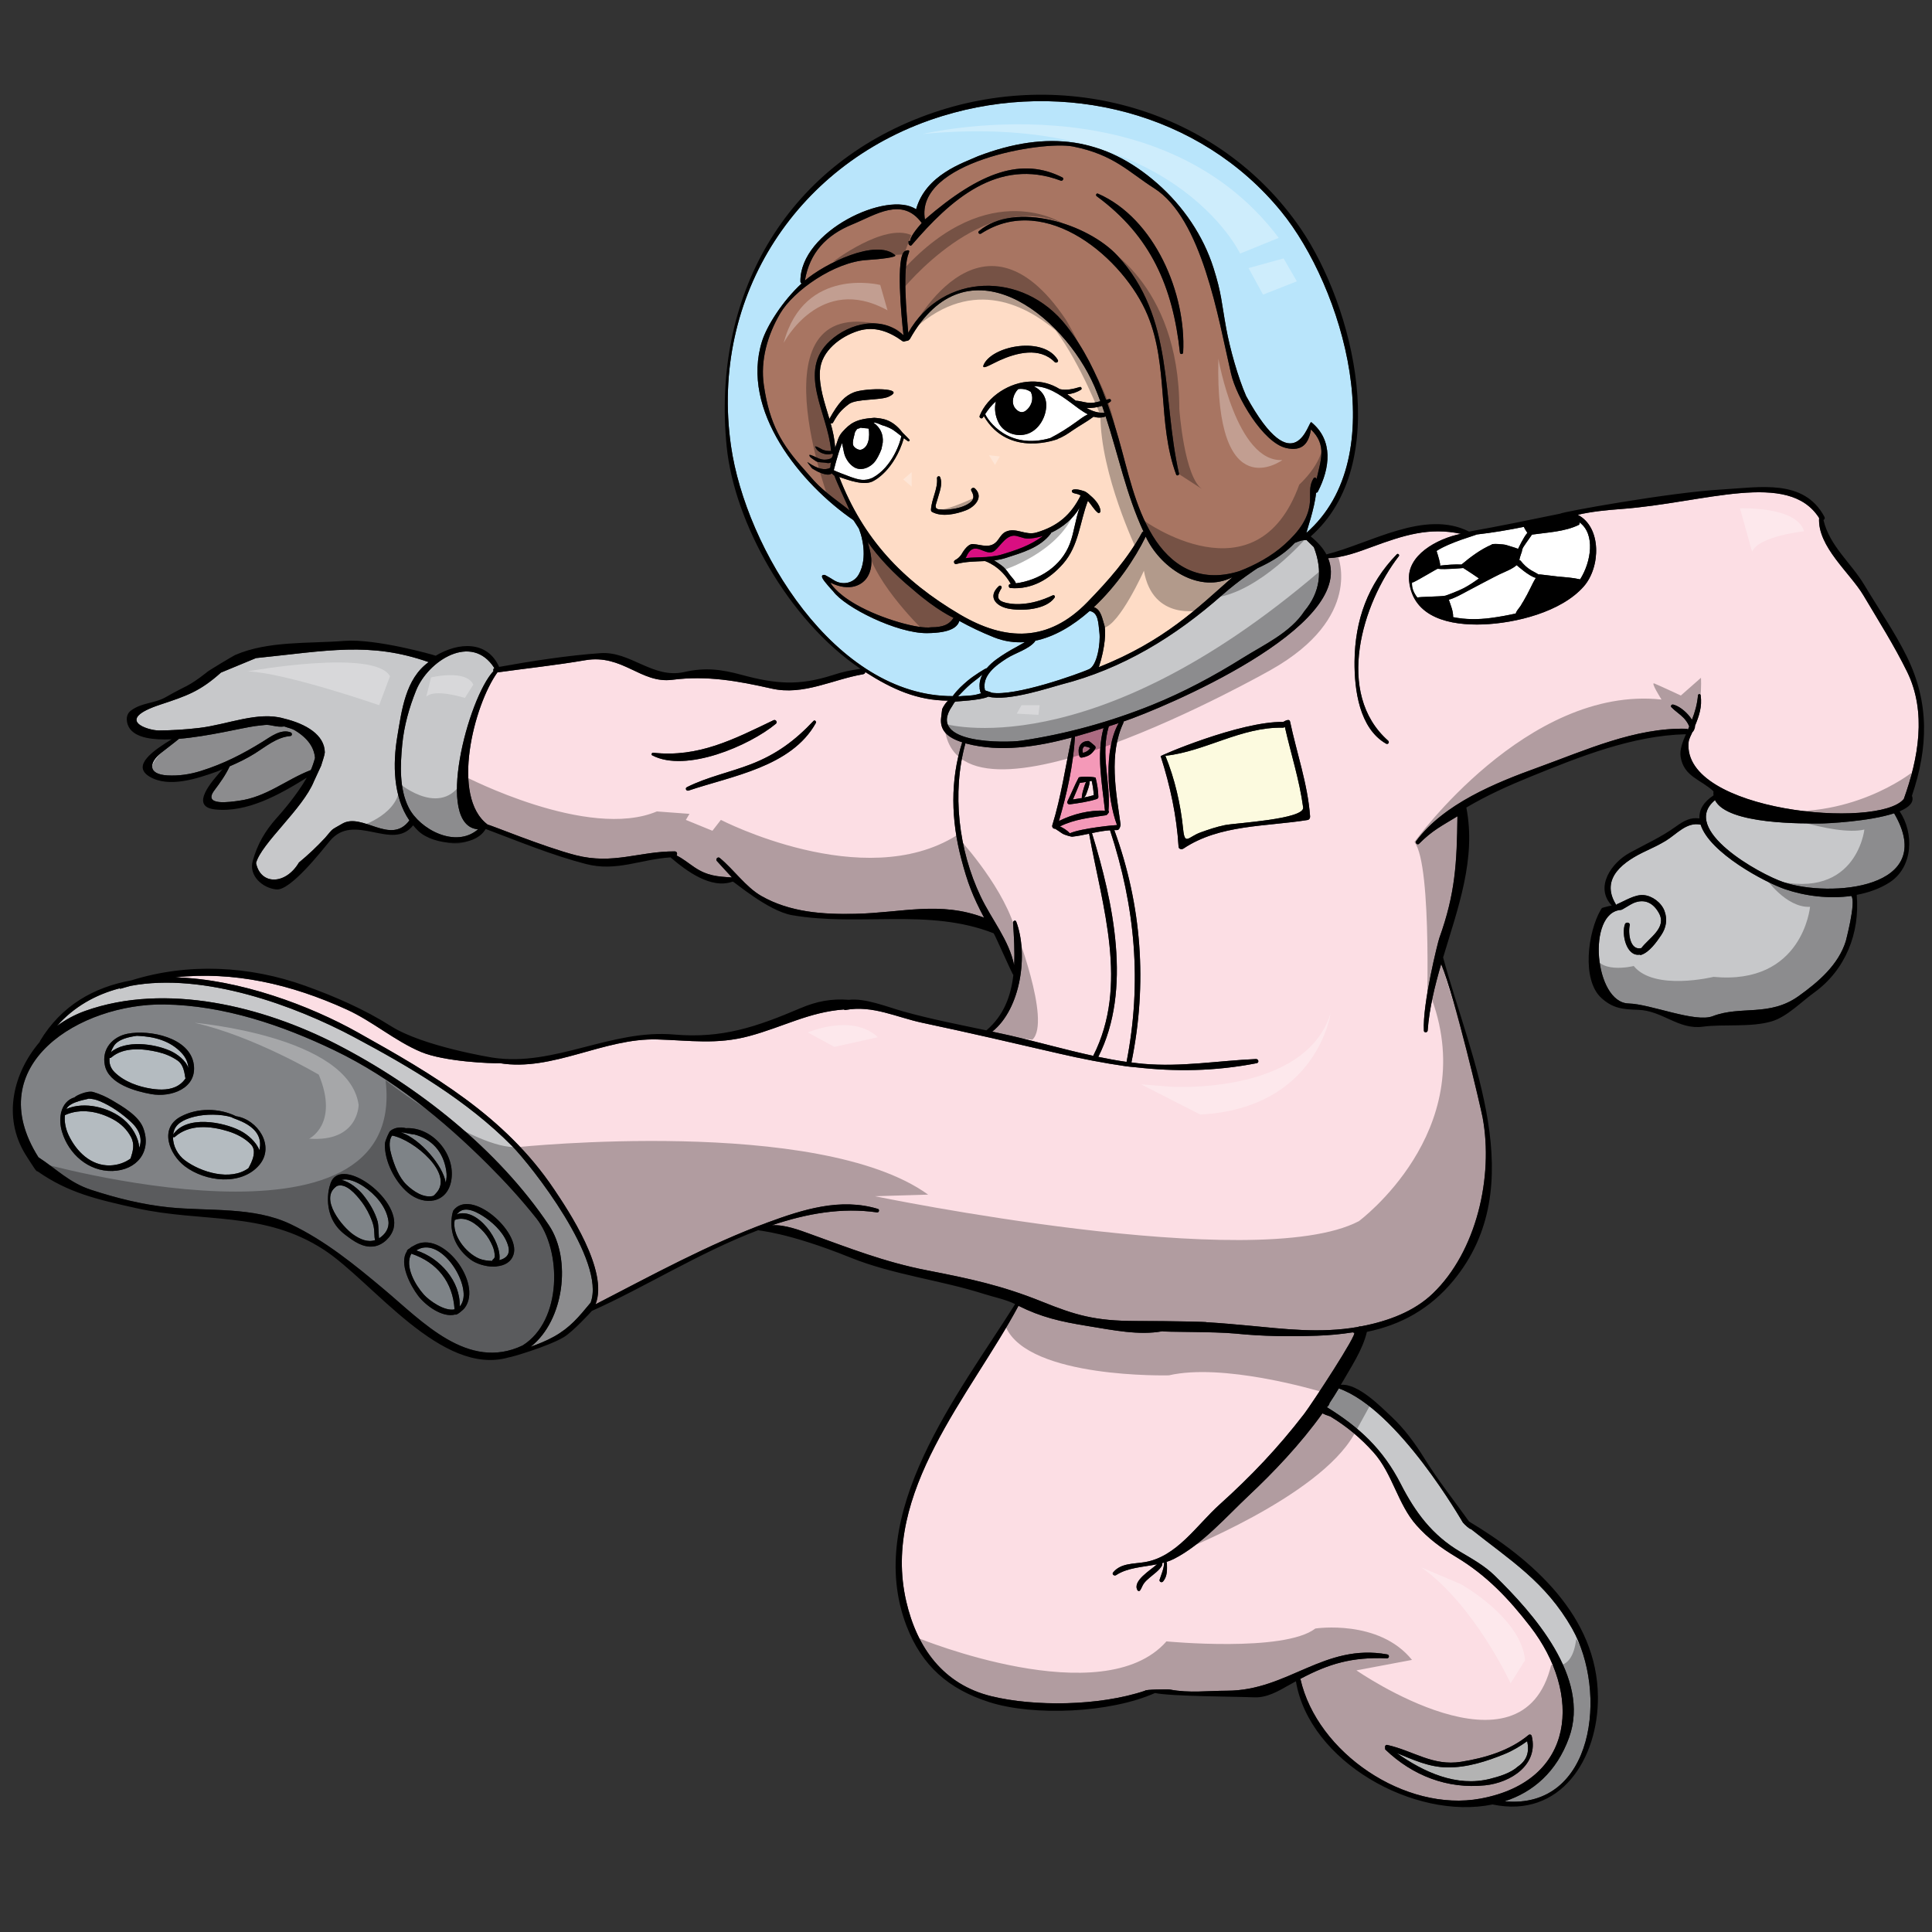 <?xml version="1.0" encoding="utf-8"?>
<!-- Generator: Adobe Illustrator 17.0.0, SVG Export Plug-In . SVG Version: 6.00 Build 0)  -->
<!DOCTYPE svg PUBLIC "-//W3C//DTD SVG 1.1//EN" "http://www.w3.org/Graphics/SVG/1.1/DTD/svg11.dtd">
<svg version="1.1" id="Layer_2" xmlns="http://www.w3.org/2000/svg" xmlns:xlink="http://www.w3.org/1999/xlink" x="0px" y="0px"
	 width="200px" height="200px" viewBox="0 0 200 200" style="enable-background:new 0 0 200 200;" xml:space="preserve">
<rect x="0" y="0" width="200" height="200" fill="#333333" stroke="none"/>
<path id="color10" style="fill:#FEDCC6;" d="M113.75,69.063c0.688-2.094,0.75-3.844,0.563-4.375
	c-0.188-0.531-0.314-1.608-1.082-1.833c2.345-2.194,4.251-5,5.376-7.313c0.036,0.074,0.064,0.15,0.102,0.224
	c1.603,3.166,5.5,5.694,8.875,3.985C123.958,62.958,120.5,66.375,113.75,69.063z M114.09,42.009c-0.505,0.168-1.1,0.261-1.629,0.215
	c0.599,0.341,1.225,0.552,1.867,0.5C114.248,42.486,114.175,42.246,114.09,42.009z M112.577,62.323
	c2.188-2.258,4.132-4.449,5.649-7.199c0.034-0.062,0.086-0.091,0.143-0.104c-1.777-3.818-2.605-7.935-3.911-11.908
	c-0.417,0.152-0.839,0.151-1.254,0.026c-0.676,0.512-1.47,0.932-2.166,1.413c-0.499,0.345-0.995,0.685-1.552,0.881l0.045,0.005
	c0,0-5.118,2.035-7.686-2.363c-0.031,0.054-0.071,0.097-0.102,0.152c-0.105,0.19-0.41,0.022-0.332-0.174
	c0.81-2.034,3.137-3.508,5.327-3.553c1.131-0.023,2.046,0.221,2.97,0.784c0.675,0.162,1.431-0.018,2.077-0.218
	c0.143-0.044,0.25,0.186,0.126,0.268c-0.409,0.268-0.916,0.441-1.425,0.478c0.283,0.218,0.581,0.452,0.89,0.686
	c0.013-0.004,0.016-0.02,0.032-0.018c0.613,0.053,1.137,0.297,1.778,0.212c0.246-0.032,0.481-0.094,0.718-0.156
	c-0.188-0.503-0.377-1.006-0.592-1.501c-3.261-7.528-13.268-15.398-19.127-4.929c-0.03,0.053-0.074,0.077-0.121,0.087
	c-0.001,0.011-0.001,0.036-0.003,0.037c-0.07,0.042-0.25,0.073-0.362,0.09c-0.079,0.051-0.18,0.064-0.273-0.002
	c-1.371-0.991-2.89-1.593-4.594-1.059c-1.799,0.563-3.816,2.056-3.955,4.125c-0.11,1.647,0.484,3.306,0.981,4.982
	c0.979-1.762,1.612-2.372,2.515-2.741c1.207-0.494,5.604-0.5,3.625,0.438c-0.85,0.403-3.37,0.196-4.125,0.771
	c-0.814,0.62-1.135,1.015-1.633,1.905c-0.063,0.112-0.161,0.12-0.252,0.092c0.234,0.832,0.415,1.669,0.466,2.511
	c0.242-0.593,0.285-1.117,0.752-1.632c0.789-0.87,1.375-1.333,3.291-1.458c0.725,0.063,1.834,0.083,2.938,1.545
	c0.047,0.062,0.766,0.729,0.739,0.788c-0.027,0.06-0.081,0.105-0.145,0.112c-0.021,0.002-0.249-0.17-0.463-0.336
	c-0.992,3.343-3.063,4.38-3.063,4.38c-0.943,0.637-2.693-0.051-3.631-0.363c2.471,6.381,6.536,10.722,12.493,14.234
	C104.113,66.407,108.544,66.484,112.577,62.323z M101.875,37.667c1-1.917,6.188-2.854,7.63-0.404
	c0.12,0.204-0.183,0.363-0.329,0.213c-1.56-1.595-3.975-0.953-5.737-0.152C102.5,37.75,101.478,38.429,101.875,37.667z
	 M109.176,61.857c-0.884,1.284-3.453,1.425-4.83,1.139c-1.293-0.269-2.123-1.252-0.937-2.327c0.153-0.139,0.358,0.07,0.257,0.233
	c-0.334,0.536-0.609,1.131,0.162,1.406c0.553,0.197,1.154,0.245,1.738,0.224c1.225-0.046,2.315-0.388,3.416-0.903
	C109.123,61.563,109.263,61.729,109.176,61.857z M96.477,52.987c-0.075-0.042-0.106-0.14-0.102-0.221
	c0.058-1.112,0.723-2.147,0.623-3.264c-0.016-0.182,0.248-0.294,0.324-0.104c0.298,0.746-0.089,1.578-0.281,2.305
	c-0.133,0.503-0.418,0.96,0.201,1.031c0.307,0.035,0.616,0.043,0.923,0.013c0.681-0.067,1.405-0.204,2.005-0.552
	c0.641-0.372,0.75-0.752,0.387-1.383c-0.137-0.238,0.205-0.408,0.375-0.243c0.932,0.901-0.027,1.907-0.94,2.259
	C98.976,53.221,97.492,53.556,96.477,52.987z M98.873,57.985c0.269-0.143,0.487-0.339,0.654-0.587
	c0.04-0.05,0.582-1.118,1.202-1.078c0.861,0.056,1.866,0.567,2.587-0.429c0.216-0.299,0.438-0.672,0.791-0.84
	c1.054-0.5,2.035,0.412,3.175,0.079c2.225-0.651,3.601-1.851,4.587-3.832c-0.067-0.035-0.128-0.079-0.2-0.108
	c-0.2-0.081-0.414-0.085-0.604-0.179c-0.102-0.05-0.158-0.2-0.049-0.281c0.315-0.233,1.335,0.155,1.334,0.164
	c0.131,0.08,0.249,0.165,0.345,0.245c0.509,0.427,1.18,1.055,1.226,1.759c0.01,0.139-0.142,0.281-0.273,0.175
	c-0.417-0.333-0.657-0.835-1.029-1.22c-0.852,2.223-0.926,4.631-2.566,6.504c-1.407,1.606-3.249,2.692-5.441,2.519
	c-0.232-0.019-0.259-0.406-0.017-0.419c0.016-0.001,0.032-0.005,0.048-0.006c-1.062-1.886-2.674-2.367-2.674-2.367
	c-0.988,0.047-1.989,0.041-2.965,0.304C98.764,58.449,98.662,58.085,98.873,57.985z"/>
<path id="color9" style="fill:#D90F81;" d="M102.079,57.663c-0.711,0.042-1.437,0.034-2.154,0.115
	c0.028-0.022,0.06-0.036,0.077-0.076c0.874-2.051,2.012,0.115,2.993-0.715c0.624-0.528,1.243-1.752,2.256-1.498
	c0.707,0.177,0.785,0.32,1.522,0.244c0.396-0.041,0.798-0.131,1.197-0.257c-1.305,1.002-2.823,1.498-4.42,1.968
	C103.11,57.573,102.079,57.663,102.079,57.663z"/>
<path id="color8" style="fill:#A87562;" d="M89.75,26.917c-3.362,0.198-7.608,3.161-9.003,5.559
	c-1.295,2.226-2.053,4.813-1.673,7.412c0.592,4.051,1.848,6.128,4.191,8.737c-0.006-0.006,1,1.141,1,1.141
	c1.141,1.25,2.774,2.328,3.688,3.078c-0.229-0.566-1.376-2.991-1.571-3.587c-0.102-0.083-0.201-0.169-0.298-0.256
	c-0.007,0.007-0.219,0.39-1.428-0.173c0,0-0.572-0.307-0.603-0.352c-0.12-0.174-0.609-0.74-0.429-0.616
	c1.031,0.703,1.76,0.857,2.317,0.572c0.063-0.21,0.001-0.345,0.1-0.557c-0.232,0.097-0.332,0.076-0.576,0.028
	c-0.21-0.042-0.791-0.021-0.978-0.151c-0.301-0.21-0.744-0.443-0.696-0.647c0.025-0.111,0.869,0.321,0.958,0.354
	c0.5,0.188,0.796,0.134,1.082,0.064c0.254-0.062,0.34-0.184,0.402-0.476c-0.083-0.167-0.192,0.016-0.588-0.005
	c-0.625-0.063-1.109-0.375-1.25-0.792c-0.048-0.144,0.531,0.172,0.666,0.25c0.261,0.15,0.676,0.213,1.002,0.177
	c-0.016-0.024-0.041-0.043-0.043-0.072c-0.292-3.771-3.543-8.156-0.105-11.313c2.064-1.896,5.435-2.646,7.612-0.589
	c-0.23-2.057-0.803-8.123,0.138-8.702c0,0,0.613-0.301,0.417,0.167c-0.683,1.632-0.222,6.398-0.062,8.28
	c3.551-6.26,11.887-6.457,16.373-0.721c1.82,2.327,3.093,4.932,4.101,7.663c0.11-0.028,0.218-0.061,0.33-0.083
	c0.152-0.03,0.249,0.176,0.129,0.273c-0.086,0.07-0.196,0.137-0.316,0.201c0.425,1.188,0.808,2.395,1.158,3.616
	c0.963,3.359,1.681,7.056,3.531,10.074c1.818,2.965,4.715,4.988,8.965,3.655c1.654-0.632,3.356-1.558,4.692-2.766
	c1.415-1.279,2.632-2.758,2.635-4.758c0.002-0.79-0.056-1.424,0.363-2.092c0.094-0.151,0.287-0.058,0.311,0.089
	c0.403-1.885,1.12-3.521-0.587-5.142c-0.212,1.415-0.882,2.321-2.581,1.918c-2.375-0.563-5.125-5.25-5.688-7.688
	c-1.335-5.784-3-16.063-7.973-19.21c-2.57-1.628-4.155-3.476-8.382-4.311c-3.166-0.625-16.374,1.583-15.333,7.552
	c5.813-5.031,10.094-6.438,14.235-4.346c0.193,0.098,0.024,0.404-0.173,0.33c-6.533-2.465-11.479,2.051-15.434,6.67
	c-0.045,0.052-0.128,0.084-0.189,0.033c-0.167-0.139-0.125-0.104-0.143-0.372c-0.007-0.107,0.158-0.138,0.166-0.029
	c-0.034-0.454,0.688-1.327,1.205-1.922c-2.019-2.763-4.799-0.825-7.173,0.143c-2.694,1.098-4.432,2.927-4.918,5.813
	c2.042-1.752,7.379-4.373,9.341-2.623C92.898,26.623,91.166,26.833,89.75,26.917z M113.66,20.045
	c5.878,2.56,9.156,10.374,8.819,16.457c-0.011,0.187-0.312,0.202-0.332,0.014c-0.729-6.806-3.009-12.089-8.624-16.209
	C113.39,20.209,113.501,19.976,113.66,20.045z M101.342,23.923c3.768-3.167,11.32-0.73,14.335,2.541
	c5.934,6.437,4.576,14.626,6.374,22.568c0.038,0.169-0.232,0.259-0.294,0.094c-1.967-5.325-0.762-11.213-2.957-16.497
	c-2.415-5.815-10.489-12.817-17.239-8.447C101.383,24.297,101.17,24.068,101.342,23.923z M89.834,59.667
	c0.702-1.222,0.251-2.601,0-3.55c1.036,1.487,2.619,3.229,4.687,4.923c2.461,2.152,4.188,2.918,4.188,2.918
	c-0.44,0.704-1.101,0.976-2.302,0.976c0,0-0.001,0-0.001,0c-1.26,0.212-5.141-0.842-7.781-2.351
	c-2.188-1.25-2.666-2.271-2.666-2.271C87.979,61.313,89.32,60.561,89.834,59.667z"/>
<path id="color7" style="fill:#B9E5FB;" d="M104.245,68.142c0.858-0.546,2.226-0.923,2.878-1.711
	c0.025-0.031,0.037-0.066,0.036-0.099c2.008-0.412,3.929-1.573,5.638-3.081c0.921,0.156,0.891,1.218,1.016,2.25
	c0.125,1.031-0.219,3.406-1.092,3.785c-1.189,0.516-7.639,2.832-10.084,2.423c-0.024-0.058-0.587-0.186-0.674-0.255
	C101.615,69.928,103.11,68.863,104.245,68.142z M100.186,70.46c0.525-0.45,1.929-1.354,1.954-1.274
	c0.296-0.35,0.647-0.664,1.013-0.931c0.675-0.493,1.391-0.92,2.127-1.313c0.259-0.138,0.533-0.314,0.816-0.466
	c-1.056,0.071-2.129-0.075-3.203-0.501c-1.269-0.504-2.46-1.078-3.579-1.694c-0.183,0.569-0.773,1.242-3.355,1.263
	c-3.115,0.024-8.5-2.667-9.709-4.333c0,0-0.986-1.035-1.128-1.403c-0.143-0.368,0.274-0.285,0.274-0.285s0.479,0.25,0.895,0.521
	c0.908,0.591,2.075,0.351,2.603-0.569c1.024-1.783,0.212-4.201,0.203-4.225l-0.181-0.527c-0.222-0.336-0.543-0.86-0.582-0.887
	c-5.391-3.695-11.734-11.333-9.436-18.542c0.499-1.564,2.108-4.127,4.091-5.952c-0.07-0.035-0.129-0.093-0.13-0.196
	c-0.06-5.243,9.059-9.477,11.976-7.477c1-3.583,4.863-4.796,6.416-5.5c7.209-2.75,13.145-1.922,18.555,2.825
	c2.687,2.357,4.767,5.425,5.82,8.758c0.84,2.655,0.814,3.515,1.313,6.25c0.379,2.079,1.215,5.068,2.063,7
	c5.082,9.28,6.467,2.477,6.745,2.704c2.306,1.887,1.938,4.759,0.671,7.206c-0.038,0.074-0.113,0.102-0.18,0.094
	c-0.12,1.53-1.029,4.145-1.006,4.163c9.042-7.872,3.761-25.482-2.604-33.279c-8.384-10.271-22.486-13.76-35.105-9.871
	c-14.878,4.585-24.081,18.554-21.85,34.145c1.521,10.631,10.782,25.936,22.954,25.9C99.156,71.344,99.639,70.928,100.186,70.46z
	 M100.482,70.809c-0.466,0.4-0.88,0.837-1.302,1.277c0.038-0.001,0.074,0,0.112-0.001c0.003-0.001,0.004-0.003,0.007-0.004
	c0.609-0.067,1.204-0.032,1.808-0.184c0.162-0.041,0.323-0.088,0.484-0.134c-0.048-0.031-0.092-0.073-0.111-0.141
	c-0.021-0.075-0.023-0.146-0.037-0.219c-0.009-0.025-0.027-0.042-0.034-0.069c-0.007-0.027,0.006-0.045,0.011-0.067
	c-0.067-0.523,0.049-1.009,0.287-1.451C101.326,70.179,100.848,70.495,100.482,70.809z"/>
<path id="color6" style="fill:#F499B8;" d="M115.631,85.41c-0.159-0.01-3.632,0.314-4.881,0.849c-0.268-0.295-0.649-0.534-1.02-0.71
	c1.499-0.752,3.098-0.9,4.739-1.153c0.063,0.058,0.489-0.401,0.279-0.444c0.264-2.948-0.863-5.817,0.037-8.764
	c0.343-0.112,0.683-0.222,1.017-0.332C114.267,77.572,114.587,82.619,115.631,85.41z M112.872,77.443
	c-0.136-0.067-0.583-0.23-0.668-0.141c-0.172,0.183-0.157,0.414-0.102,0.638C112.444,77.852,112.663,77.721,112.872,77.443z
	 M112.007,82.6c0.015-0.05-0.034-0.021-0.017-0.117c0.03-0.172,0.039-0.327,0.09-0.505c0.098-0.346,0.196-0.701,0.345-1.029
	c-0.192,0.03-0.385,0.058-0.575,0.09c-0.021,0.003-0.034-0.01-0.054-0.012c-0.24,0.578-0.473,1.16-0.725,1.733
	c0.313-0.047,0.626-0.093,0.938-0.15C112.009,82.606,112.006,82.604,112.007,82.6z M109.617,84.992
	c0.834-2.825,1.482-5.768,1.662-8.702c0.001-0.012-0.008-0.018-0.009-0.029c1.011-0.279,2.004-0.585,2.97-0.896
	c-0.758,2.743-0.15,5.762,0.145,8.559C112.81,83.836,111.046,84.271,109.617,84.992z M111.73,78.248
	c0.034,0.115,0.129,0.206,0.259,0.181c0.676-0.13,1.021-0.323,1.39-0.919c0.068-0.111,0.043-0.231-0.056-0.313
	c-0.241-0.203-0.556-0.494-0.671-0.491C111.768,76.728,111.514,77.513,111.73,78.248z M110.496,82.967
	c-0.079,0.161,0.097,0.318,0.249,0.298c0.933-0.128,1.865-0.257,2.767-0.542c0.092-0.029,0.194-0.097,0.192-0.209
	c-0.013-0.675-0.122-1.341-0.282-1.996c-0.027-0.112-1.676-0.182-1.762-0.017C111.236,81.308,110.901,82.151,110.496,82.967z"/>
<path id="color5" style="fill:#808285;" d="M55.525,126.118c-1.547-1.952-3.241-3.803-5.005-5.563
	c-4.661-4.648-9.911-8.941-15.879-11.816c-5.451-2.624-11.517-4.671-17.629-4.759c-8.649-0.123-19.122,6.201-13.032,15.819
	c1.845,1.196,3.191,2.634,5.454,3.372c2.623,0.856,5.305,1.527,8.056,1.811c4.123,0.424,8.751-0.096,12.596,1.743
	c3.596,1.72,6.625,4.196,9.665,6.745c3.972,3.331,8.706,8.491,14.344,5.813C58.218,136.714,58.155,129.436,55.525,126.118z
	 M11.635,121.219c-2.461,0.062-4.517-1.731-5.213-4.05c-0.198-0.659-0.234-1.331-0.111-1.92c-0.003-0.048,0.007-0.089,0.031-0.133
	c0.19-0.733,0.65-1.309,1.39-1.523c-0.014-0.09,1.263-0.747,1.937-0.545c0.674,0.202,1.323,0.492,1.929,0.85
	c1.082,0.639,2.749,1.6,3.228,2.863C15.74,119.174,14.192,121.154,11.635,121.219z M15.66,113.263
	c-1.626-0.289-4.404-1.046-4.805-2.982c-0.356-1.718,0.828-2.968,2.341-3.268c2.246-0.45,6.485,0.367,6.868,3.197
	C20.396,112.68,17.704,113.627,15.66,113.263z M26.838,120.602c-1.862,2.184-5.583,1.74-7.705,0.127
	c-1.61-1.224-2.683-3.923-0.435-5.134c1.738-0.936,3.988-0.905,5.74-0.044C26.681,115.886,28.504,118.648,26.838,120.602z
	 M40.742,127.167c-0.233,0.887-1.098,1.728-2.029,1.86c-1.152,0.163-2.109-0.546-2.992-1.216c-2.534-1.922-1.624-4.984-1.573-5.077
	C34.944,119.288,41.565,124.032,40.742,127.167z M39.845,118.42c0.012-0.363,0.481-1.317,0.536-1.326
	c0.113-0.098,0.244-0.183,0.403-0.246c0.384-0.154,0.853-0.175,1.257-0.051c0.011-0.002,0.016-0.012,0.027-0.012
	c2.725-0.108,5.094,2.697,4.653,5.382c-0.393,2.396-2.791,2.742-4.51,1.284C40.879,122.322,39.788,120.194,39.845,118.42z
	 M48.127,135.369c-0.185,0.254-0.89,0.834-0.989,0.707c-1.364,0.374-3.116-0.968-3.855-1.945c-0.78-1.029-2.021-3.337-1.15-4.604
	c-0.032-0.129,0.223-0.265,0.23-0.264c0.134-0.123,0.298-0.232,0.494-0.32C45.764,127.196,49.985,132.813,48.127,135.369z
	 M53.166,129.847c-0.249,0.812-0.936,1.16-1.717,1.241c-0.002,0.018-0.295,0.043-0.296,0.033c-0.904,0.012-1.887-0.308-2.465-0.748
	c-2.763-2.106-1.821-4.982-1.753-5.07C48.772,122.928,53.877,127.529,53.166,129.847z"/>
<path id="fill" style="fill:#FFFFFF;" d="M148.714,57.033c1.354-0.891,4.127-1.644,4.144-1.701c1.643-0.188,3.272-0.461,4.895-0.792
	c0.086,0.22,0.24,0.431,0.359,0.624c-0.399,0.447-0.946,1.632-0.959,1.652c-0.4-0.156-0.826-0.264-1.229-0.398
	c-0.229-0.077-1.52-0.183-1.52-0.032c-1.113,0.475-2.165,1.263-3.086,2.036c-0.006,0.005-0.003,0.012-0.009,0.017
	c-0.738-0.03-1.506,0.029-2.242,0.117C149.164,58.482,148.847,57.442,148.714,57.033z M157.542,57.063
	c0.008,0.045,0,0.087-0.031,0.118c-0.085,0.266-0.184,0.53-0.232,0.802c0.05,0,0.099,0.017,0.137,0.066
	c0.295,0.38,0.655,0.724,1.068,0.974c0.257,0.155,0.533,0.277,0.778,0.445c0.059-0.043,1.393,0.155,1.964,0.209
	c0.774,0.073,1.583,0.118,2.347,0.297c1.131-1.772,1.625-4.703-0.089-5.918c-0.002,0.005-0.003,0.011-0.005,0.016
	c0.058,0.087,0.061,0.213-0.055,0.27c-1.453,0.708-3.24,0.771-4.832,1c-0.329,0.48-0.953,1.311-0.983,1.473
	C157.593,56.898,157.566,56.98,157.542,57.063z M151.476,58.801c-0.057,0.002-1.89,0.179-2.653,0.079
	c-0.059-0.008-2.036,1.189-2.528,1.401c-0.044,0.02-0.085,0.017-0.122,0.007c-0.041,0.524,0.143,1.054,0.555,1.573
	c0.151-0.096,2.393-0.089,2.896-0.197c0.097-0.021,1.342-0.484,1.893-0.775c0.563-0.295,1.072-0.639,1.585-1.011
	C153.042,59.826,151.828,59.01,151.476,58.801z M154.314,63.973c0.866-0.114,1.738-0.272,2.602-0.466
	c0.008-0.026,0.009-0.054,0.02-0.08c0.072-0.171,0.205-0.344,0.322-0.496c0.048-0.062,0.095-0.122,0.134-0.179
	c0.019-0.027,0.035-0.055,0.053-0.083c0.079-0.162,0.194-0.318,0.268-0.446c0.257-0.447,0.504-0.896,0.725-1.362
	c0.155-0.328,0.35-0.715,0.556-1.041c-0.682-0.137-1.986-1.314-1.986-1.316c-0.477,0.411-1.169,0.667-1.73,0.927
	c-0.487,0.227-2.834,1.471-3.384,1.764c-0.607,0.324-1.246,0.699-1.912,0.886c0.194,0.576,0.462,1.178,0.447,1.778
	c0,0.01-0.008,0.014-0.01,0.022C151.691,64.146,153.029,64.142,154.314,63.973z M104.125,57.755c1.68-0.544,3.537-1.056,4.65-2.519
	c0.02-0.026,0.018-0.053,0.021-0.08c1.211-0.56,2.309-1.472,2.962-2.59c-0.435,1.186-0.559,2.517-0.998,3.69
	c-0.888,2.367-3.192,3.812-5.591,4.129c-0.081-0.229-0.267-0.449-0.438-0.646c-0.067-0.078-0.132-0.152-0.182-0.218l-0.11-0.152
	c-0.215-0.299-0.438-0.609-0.769-0.841l-0.184-0.129c-0.176-0.125-0.372-0.262-0.575-0.39
	C103.321,57.959,103.727,57.884,104.125,57.755z M87.822,47.813c-0.174-0.229-0.332-0.531-0.406-0.792
	c-0.044-0.085-0.214-1.071-0.249-1.167c-0.511,1.364-0.842,2.797-0.855,2.822c0.075,0.063,1.309,0.544,1.751,0.698
	c0.893,0.312,1.439,0.453,2.265,0.086c2.05-1.104,2.893-3.746,2.978-4.309c-0.058-0.046-0.103-0.082-0.111-0.088
	c-0.575-0.436-0.751-0.658-1.652-0.981c-0.381-0.075-0.772-0.369-1.125-0.333c0.731,0.517,1.035,1.23,0.966,2.053l-0.131,0.671
	c-0.15,0.433-0.513,1.195-0.879,1.529c-0.538,0.493-1.325,0.765-1.991,0.34C88.16,48.202,87.979,48.016,87.822,47.813z
	 M105.062,42.219c-0.423-0.573-0.149-1.447,0.325-1.923c0.002-0.002,0.002-0.005,0.004-0.008c0.02-0.006,0.041-0.011,0.061-0.017
	c0.262-0.041,0.562-0.001,0.797,0.069c0.136,0.041,0.303,0.122,0.452,0.221c0.11,0.231,0.175,0.472,0.15,0.783
	c-0.036,0.456-0.3,0.894-0.658,1.169C105.77,42.837,105.338,42.593,105.062,42.219z M103.098,41.547
	c-0.202,0.732-0.058,1.564,0.282,2.227c0.584,1.139,2.091,1.56,3.209,1.045c1.039-0.479,1.688-1.691,1.718-2.801
	c0.025-0.969-0.519-1.65-1.287-2.031c1.443-0.001,2.629,0.818,3.807,1.683c0.521,0.382,1.136,0.888,1.788,1.221
	c-0.441,0.21-0.854,0.536-1.226,0.805c-0.862,0.621-1.724,1.172-2.67,1.654c-4.368,1.261-6.473-1.864-6.733-2.486
	C102.311,42.361,102.674,41.912,103.098,41.547z M88.313,46.063c-0.081-0.347,0.079-0.802,0.146-1.104
	c0.009-0.042,0-0.229,0.25-0.521c0.097-0.097,0.304-0.078,0.403-0.172c0.029,0.056,0.726,0.06,0.805,0.11
	c0.038,0.068,0.292,1.833-0.761,2.173C88.861,46.643,88.371,46.313,88.313,46.063z M154.25,184.145
	c0.949-0.239,2.135-0.593,2.884-1.274c0.902-0.612,1.222-1.486,0.957-2.621c-0.727,0.516-1.485,0.98-2.314,1.318
	c-1.866,0.762-3.923,1.424-5.962,1.393c-1.914-0.029-3.512-0.794-5.223-1.482C147.371,183.445,150.778,185.021,154.25,184.145z"/>
<path id="color4" style="fill:#C7C8CA;" d="M135.25,55.903c0.252,0.247,0.506,0.494,0.758,0.741c0.96,2.485,0.639,4.688-0.964,6.605
	c-1.46,2.247-4.208,3.492-6.419,4.876c-2.955,1.85-6.099,3.532-9.316,4.832c-4.395,1.775-8.942,3.031-13.626,3.723
	c-1.427,0.211-9.883,0.407-7.104-3.603c0.027-0.04,0.188-0.334,0.285-0.434c0.048-0.049,2.607-0.119,3.452-0.528
	c1.996,0.545,6.552-1,7.53-1.25c6.355-1.621,11.793-4.947,16.716-9.302c1.625-1.438,3.564-2.723,3.625-2.75
	c2.625-1.188,3.641-2.411,3.852-2.617C134.688,55.938,134.875,55.906,135.25,55.903z M36.639,107.355
	c-6.044-3.223-15.525-6.73-23.114-5.301c-0.335,0.092-0.669,0.181-1.005,0.286c-0.063,0.021-0.119,0.007-0.163-0.024
	c-2.463,0.653-4.687,1.884-6.467,3.895c0.862-0.633,1.832-1.171,2.927-1.562c8.351-2.977,18.408-0.47,26.056,3.466
	c8.351,4.298,16.682,10.856,21.956,18.729c2.346,3.502,1.577,9.844-1.891,12.57c0.82-0.294,1.628-0.615,2.402-1.046
	c1.687-0.938,2.576-2.044,3.767-3.477c0.007-0.009,0.019-0.011,0.027-0.018c1.665-4.322-6.164-14.253-8.134-16.247
	C48.345,113.918,42.456,110.458,36.639,107.355z M137.621,145.265c0.039-0.011-0.102,0.33-0.264,0.394
	c-0.002,0.003-0.004,0.006-0.006,0.009c3.365,2.079,5.814,4.351,7.656,7.953c1.502,2.935,3.254,5.298,6.128,7.003
	c1.248,0.74,2.546,1.459,3.593,2.483c3.957,3.874,9.95,10.549,7.702,16.767c-1.288,3.561-3.737,5.651-6.674,6.598
	c9.304,0.859,10.694-11.362,6.988-17.885c-2.757-4.849-6.439-7.084-10.48-10.305c-0.095,0.056-0.658-0.462-0.829-0.673
	c-0.029-0.024-6.675-11.701-12.845-13.879C138.286,144.247,137.959,144.758,137.621,145.265z M32.61,78.465
	c-0.086-1.024-0.666-1.989-2.04-2.836c-0.383-0.236-0.748-0.277-1.132-0.426c-0.822,0.108-1.413-0.217-1.995-0.159
	c-0.339,0.03-0.678,0.068-1.016,0.115c-1.381,0.189-4.847,1.071-7.898,1.321c-0.599,0.497-1.228,0.954-1.869,1.466
	c-1.229,0.98-1.42,2.207,0.682,2.322c1.18,0.065,2.321-0.107,3.447-0.459c2.333-0.727,4.332-1.749,6.394-3.026
	c0.83-0.514,1.894-1.358,2.911-0.968c0.171,0.065,0.169,0.361-0.034,0.377c-1.402,0.115-2.522,1.079-3.668,1.798
	c-0.826,0.519-1.713,0.949-2.616,1.338c-0.411,0.891-0.995,1.701-1.582,2.483c-1.269,1.692,1.762,1.185,2.531,1.082
	c2.863-0.379,4.88-2.185,7.453-3.178C32.294,79.477,32.488,78.916,32.61,78.465z M49.488,85.851
	c-2.322,2.003-6.038,0.001-7.178-2.243c-0.992-1.953-0.87-4.413-0.671-6.521c0.182-1.925,0.712-3.813,1.432-5.602
	c1.242-3.085,5.75-6.01,8.106-2.325c-0.116,0.071-0.143,0.196-0.091,0.309C48.439,72.281,44.97,85.493,49.488,85.851z
	 M42.379,84.933c-1.943,2.618-4.876-0.875-6.953,0.338c-1.242,0.725-0.864,0.401-1.764,1.453c-0.851,0.916-1.756,1.771-2.718,2.565
	c-1.36,2.308-3.965,2.373-4.438,0.048c0.563-2.059,4.829-5.587,5.994-8.461l0.75-1.625c0.045-0.21,0.337-0.956,0.375-1.375
	c-0.031-1.797-1.922-2.939-4.25-3.5c-2.659-0.774-5.824,0.63-8.727,0.975c-1.403,0.167-2.813,0.261-4.226,0.265
	c-1.044,0.003-4.69-1.073,0.181-2.678c2.753-0.907,4.112-1.38,6.272-3.313c0.012-0.011,3.616-1.488,3.625-1.5
	c7.375-0.75,11.775-1.718,17.875,0.417c-2.41,1.726-2.789,5.002-3.245,7.701C40.647,79.096,40.7,82.487,42.379,84.933z
	 M191.09,97.384c-0.763,2.494-2.858,4.271-4.885,5.723c-3.044,2.181-5.98,0.962-8.906,2.088c-1.821,0.7-6.454-1.263-8.707-1.315
	c-3.543-0.083-4.348-9.452-0.786-9.686c0.147-0.01,0.921-0.551,1.289-0.708c1.148-0.487,2.075-0.012,2.653,1.069
	c0.804,1.506-1.028,2.524-1.835,3.588c-1.183,0.297-1.386-1.569-1.204-2.364c0.065-0.288-0.395-0.375-0.493-0.112
	c-0.382,1.021,0.145,3.37,1.516,3.157c0.041,0.03,0.088,0.048,0.141,0.032c0.858-0.265,1.621-1.342,2.104-2.066
	c0.516-0.772,0.654-1.632,0.327-2.499c-0.324-0.859-1.27-1.565-2.171-1.634c-0.912-0.069-1.938,0.611-2.747,0.945
	c-0.056,0.023-0.085,0.064-0.106,0.107c0.005-0.036,0.008-0.074-0.018-0.116c-1.647-2.715,0.894-4.461,3.133-5.502
	c0.699-0.325,1.381-0.652,2.043-1.051c1.109-0.667,2.16-1.988,3.612-1.67c0.927,2.918,6.654,5.965,8.733,6.678
	c2.074,0.711,4.551,1.025,6.861,0.699C192.194,93.347,190.993,97.698,191.09,97.384z M196.079,84.193
	c4.604,7.855-6.654,8.74-11.44,7.132c-2.494-0.838-10.801-5.462-7.102-8.493c1.274,2.567,9.334,2.411,10.922,2.415
	C189.066,85.248,193.476,85.045,196.079,84.193z"/>
<path id="color3" style="fill:#FCDEE4;" d="M99.608,76.843c-1.59-0.506-2.327-1.28-2.187-2.528l0.11-0.908
	c0.156-0.344,0.446-0.758,0.625-0.875c-3.201-0.017-5.767-1.164-8.579-2.959c-0.018,0.107-0.092,0.204-0.233,0.228
	c-3.163,0.538-6.172,2.225-9.46,1.483c-3.506-0.792-6.694-1.372-10.291-0.911c-3.264,0.418-5.139-2.688-9.012-2.026
	c-3.037,0.52-6.047,0.837-9.091,1.26c-2.438,3.392-4.87,12.908-0.99,15.77c0.05-0.075,5.782,2.304,9.114,3.158
	c3.873,0.992,6.56-0.413,10.227-0.398c0.257,0.001,0.299,0.25,0.2,0.426c0.664,0.323,1.253,0.82,1.863,1.228
	c1.311,0.876,2.342,0.955,3.871,1.044c-0.527-0.56-1.048-1.139-1.568-1.708c-0.165-0.18,0.098-0.475,0.29-0.318
	c1.456,1.194,2.695,3.015,4.307,3.938c2.957,1.695,6.392,1.927,9.735,1.853c4.834-0.107,8.758-1.346,13.335,0.402
	c-1.197-2.259-1.709-3.6-2.367-6.103C98.465,84.936,98.341,80.782,99.608,76.843z M67.517,78.193c-0.137-0.072-0.04-0.286,0.1-0.271
	c4.688,0.523,8.366-1.403,12.462-3.368c0.228-0.109,0.435,0.209,0.239,0.371C77.587,77.194,71.003,80.026,67.517,78.193z
	 M84.452,74.85c-2.524,4.534-8.685,5.48-13.173,6.99c-0.233,0.078-0.398-0.238-0.168-0.354c2.117-1.061,4.453-1.529,6.65-2.383
	c2.622-1.019,4.532-2.434,6.452-4.471C84.35,74.486,84.535,74.701,84.452,74.85z M104.528,107.189
	c-0.601-0.138-1.205-0.265-1.809-0.395c2.981-2.387,3.742-8.039,2.48-11.391c-0.075-0.198-0.34-0.075-0.328,0.105
	c0.094,1.439,0.188,2.943,0.112,4.412c-0.531-2.618-2.312-4.687-3.47-7.124c-2.282-4.799-2.99-10.711-1.573-15.849
	c0.001-0.002,0-0.003,0-0.004c0.038,0.01,0.071,0.023,0.109,0.033c3.495,0.921,7.293,0.337,10.895-0.63
	c-0.662,3.044-1.085,6.102-2.012,9.091c-0.056,0.18,0.104,0.388,0.291,0.351c0.234,0.153,0.473,0.3,0.699,0.466
	c0.287,0.209,1.079,0.385,1.067,0.36c0.596-0.067,1.177-0.185,1.755-0.309c1.362,7.535,4.131,15.688,0.425,22.995
	C110.266,108.673,107.378,107.844,104.528,107.189z M113.04,86.243c0.614-0.13,1.231-0.249,1.871-0.295
	c2.608,7.925,3.319,15.769,1.71,23.979c-0.977-0.137-1.952-0.319-2.926-0.521C117.223,102.442,115.225,93.339,113.04,86.243z
	 M99.669,57.787c0.009,0.006,0.016,0.017,0.026,0.022c-0.013,0.002-0.027,0.003-0.041,0.005
	C99.659,57.806,99.665,57.795,99.669,57.787z M112.237,82.556c0.067-0.091,0.162-0.216,0.201-0.327
	c0.151-0.429,0.357-0.895,0.358-1.352c0.073-0.014,0.145-0.029,0.217-0.046c0.107,0.488,0.188,0.985,0.21,1.484
	C112.899,82.413,112.569,82.489,112.237,82.556z M197.424,69.554c-1.339-2.729-2.976-5.311-4.527-7.923
	c-1.377-2.319-4.762-5.039-4.588-8.011c-3.179-4.982-11.852-1.556-20.505-0.925c-1.48,0.108-3.032,0.262-4.484,0.596
	c2.491,1.284,2.379,5.418,0.63,7.414c-2.332,2.661-7.079,3.814-10.443,3.936c-3.278,0.119-7.254-0.623-7.644-4.521
	c-0.264-2.628,2.866-4.349,5.366-4.857c-3.295-0.708-5.941,0.154-9.156,1.335c-1.498,0.55-2.997,1.119-4.593,1.185
	c2.925,7.157-17.19,15.568-21.188,16.912c0.015,0.04,0.02,0.085-0.003,0.133c-1.535,3.273-0.761,7.115-0.29,10.534
	c0.012,0.083-0.111,0.574-0.343,0.567c-0.104-0.003-0.204,0.003-0.307,0.005c2.851,7.809,3.436,15.911,1.771,24.051
	c0.4,0.051,0.802,0.104,1.202,0.14c3.972,0.353,7.749-0.321,11.689-0.492c0.272-0.012,0.36,0.374,0.076,0.43
	c-4.367,0.849-8.433,0.887-12.539,0.42c0,0-1.016-0.092-1.013-0.106c-2.262-0.327-4.546-0.765-6.911-1.313
	c-4.708-1.091-9.416-2.182-14.145-3.183c-2.642-0.56-5.17-1.852-7.943-1.329c-0.082,0.016-0.143-0.009-0.188-0.05
	c-3.605,0.268-6.286,1.811-9.794,2.754c-3.344,0.899-6.103,0.45-9.501,0.348c-5.566-0.167-10.854,3.36-16.329,2.455
	c-0.741,0.048-5.713-0.142-8.14-1.159c-2.693-1.129-5.015-3.174-7.692-4.393c-5.807-2.645-11.703-3.982-17.764-3.333
	c6.72,0.193,14.006,2.962,18.862,5.679c7.816,4.372,15.267,8.676,20.357,16.253c1.436,2.139,5.686,8.434,4.299,11.917
	c5.809-2.996,11.681-6.215,17.817-8.472c3.676-1.352,7.538-2.577,11.411-1.404c0.203,0.062,0.126,0.392-0.083,0.36
	c-3.636-0.529-7.288,0.118-10.888,1.334c1.307-0.087,2.865,0.506,3.896,0.879c4.097,1.479,7.774,2.932,12.119,3.777
	c4.51,0.879,7.752,1.563,11.954,3.254c3.421,1.376,5.435,2,9.75,2c3.875,0,7.467,0.089,7.25,0.125
	c1.563,0.091,3.233,0.246,4.625,0.375c3.34,0.31,7.145,0.804,11.068,0.118c0.039-0.015,0.078-0.028,0.118-0.043
	c0.07-0.025,0.137-0.03,0.196-0.02c2.868-0.539,5.523-1.563,7.436-3.397c4.541-4.355,6.294-12.109,5.166-18.207
	c-0.188-1.014-2.848-12.378-4.293-15.907c-0.663,2.274-1.229,4.563-1.4,6.893c-0.016,0.218-0.378,0.241-0.391,0.016
	c-0.161-2.758,1.457-9.205,1.598-9.596c1.658-4.602,1.816-7.775,1.877-12.606c-1.632,1-2.598,1.454-3.977,2.846
	c-0.166,0.167-0.438-0.089-0.301-0.274c2.871-3.869,8.218-6.039,12.605-7.624c4.885-1.766,10.053-4.14,15.357-4.009
	c0.084,0.002,0.138,0.038,0.179,0.081c0.046-0.104,0.087-0.205,0.13-0.308c-0.014-0.043-0.028-0.087-0.049-0.131
	c-0.135-0.286-0.314-0.544-0.535-0.771c-0.391-0.403-0.879-0.699-1.262-1.103c-0.129-0.136,0.038-0.309,0.189-0.271
	c0.643,0.166,1.295,0.726,1.702,1.238c0.075,0.094,0.16,0.206,0.242,0.327c0.307-0.798,0.536-1.58,0.621-2.522
	c0.014-0.154,0.251-0.166,0.273-0.011c0.177,1.191-0.175,2.175-0.589,3.182c0.043,0.192-0.185,0.634-0.258,0.626
	c-0.144,0.349-0.367,0.688-0.401,1.08c-0.637,7.186,19.709,9.024,22.281,5.851C198.586,78.534,199.469,73.72,197.424,69.554z
	 M135.355,84.886c-4.284,0.693-9.097,0.452-12.841,2.955c-0.171,0.115-0.491,0.079-0.508-0.183
	c-0.198-3.205-0.864-6.294-1.843-9.347c-0.002-0.007,0.003-0.012,0.001-0.018c-0.008,0-0.016,0.002-0.023,0.002
	c-0.288,0.021,8.233-3.643,12.699-3.561c0.029,0.001,0.624-0.428,0.707-0.035c0.695,3.287,1.821,6.436,2.073,9.808
	C135.633,84.683,135.544,84.855,135.355,84.886z M144.81,57.568c-3.784,4.882-6.651,14.195-1.114,19.106
	c0.181,0.16-0.002,0.43-0.215,0.308c-2.773-1.589-3.283-5.594-3.259-8.5c0.037-4.264,1.372-8.012,4.378-11.106
	C144.714,57.259,144.909,57.44,144.81,57.568z M140.04,137.922c-1.23,0.195-2.477,0.307-3.714,0.349
	c-2.845,0.097-5.604,0.066-8.43-0.221c-2.117-0.215-7.521-0.146-7.557-0.242c-2.433,0.449-5.068-0.107-7.84-0.558
	c-2.711-0.44-4.713-0.898-7.064-2.074c-4.937,9.225-14.241,19.292-11.618,30.607c1.108,4.779,3.817,8.584,8.811,9.808
	c4.396,1.077,11.126,1.041,15.91-0.569c-0.063-0.131,2.354-0.164,2.558-0.125c2.037,0.389,3.917,0.125,5.921,0.124
	c6.315-0.003,10.045-4.941,16.59-3.759c0.255,0.046,0.226,0.415-0.039,0.404c-3.603-0.149-5.982,0.552-8.951,2.124
	c1.719,7.659,10.859,13.837,18.633,12.401c9.948-1.838,10.492-10.909,5.181-17.792c-2.231-2.892-4.528-5.321-7.686-7.218
	c-1.585-0.953-2.888-1.913-4.11-3.286c-1.945-2.182-2.473-5.353-4.454-7.559c-1.337-1.488-2.771-2.686-4.469-3.708
	c-0.352-0.108-0.611-0.215-0.811-0.32c-2.288,3.198-5.092,6.129-7.605,8.49c-2.359,2.217-4.861,5.104-7.781,6.583
	c-0.246,0.125-0.504,0.224-0.77,0.31c0.032,0.026,0.057,0.063,0.057,0.114c0.008,0.661,0.068,1.347-0.394,1.9
	c-0.148,0.177-0.435,0.041-0.36-0.189c0.177-0.546,0.452-1.154,0.462-1.739c0-0.013,0.01-0.016,0.012-0.026
	c-0.08,0.022-0.161,0.045-0.243,0.066c0.045,0.065,0.067,0.148,0.013,0.245c-0.296,0.518-0.828,0.863-1.271,1.245
	c-0.233,0.201-0.479,0.41-0.647,0.672c-0.137,0.213-0.205,0.457-0.355,0.662c-0.071,0.099-0.206,0.077-0.264-0.022
	c-0.557-0.959,1.336-2.06,2.026-2.688c-1.483,0.295-3.07,0.347-4.239,1.125c-0.183,0.122-0.473-0.081-0.309-0.281
	c0.802-0.974,2.093-0.868,3.269-1.063c3.315-0.548,5.363-3.813,7.751-5.964c3.297-2.97,6.042-5.863,8.75-9.375
	c0.756-0.98,5.648-8.434,5.17-8.412C140.122,137.965,140.078,137.946,140.04,137.922z M151.247,182.382
	c2.476-0.395,5.036-1.149,6.994-2.78c0.121-0.101,0.288-0.027,0.322,0.116c0.72,2.953-2.139,4.819-4.823,5.099
	c-3.904,0.405-7.507-1.008-10.311-3.686c-0.057-0.054-0.056-0.117-0.036-0.177c-0.062-0.145,0.029-0.358,0.215-0.317
	C146.304,181.237,148.314,182.85,151.247,182.382z"/>
<path id="color2" style="fill:#FCFADF;" d="M133.006,75.242c0.627,2.789,1.514,5.499,1.895,8.343c0.164,1.23-7.005,1.607-8.098,1.83
	c-0.869,0.177-1.697,0.458-2.527,0.758c-1.274,0.46-1.625,1.402-1.8-0.35c-0.257-2.568-0.862-5.184-1.835-7.581
	c4.176-0.472,7.834-3,12.143-2.912C132.879,75.332,132.953,75.296,133.006,75.242z"/>
<path id="color1" style="fill:#B4BBC0;" d="M13.547,117.677c0.429,0.796,0.21,1.509-0.031,2.254
	c-0.565,0.419-1.31,0.688-2.119,0.712c-1.988,0.06-3.494-1.446-4.291-3.126c-0.301-0.636-0.463-1.372-0.387-2.078
	c1.635-0.747,3.5-0.388,5.032,0.458C12.505,116.313,13.139,116.919,13.547,117.677z M10.312,113.985
	c-0.414-0.173-0.778-0.237-1.146-0.255c0.002,0.064-1.917,0.27-2.295,1.07c1.878-0.811,4.421-0.167,5.93,1.09
	c0.818,0.681,1.553,1.828,1.61,2.926c0.313-0.792,0.139-1.743-0.817-2.642C12.649,115.286,11.514,114.487,10.312,113.985z
	 M50.301,126.089c-0.73-0.511-2.165-1.393-2.924-0.476c-0.026,0.031-0.055,0.053-0.085,0.069c-0.006,0.011-0.012,0.021-0.018,0.032
	c2.162-0.821,4.703,2.842,4.42,4.734c0.665-0.16,1.147-0.576,0.93-1.413C52.312,127.84,51.288,126.779,50.301,126.089z
	 M43.093,129.445c2.435,0.763,4.603,3.206,4.493,5.806c0.154-0.163,0.28-0.386,0.355-0.7
	C48.458,132.408,45.441,127.908,43.093,129.445z M50.099,127.553c-0.747-0.835-1.866-1.722-3.03-1.26
	c-0.301,1.558,1.125,3.382,2.509,3.988c0.339,0.148,0.863,0.248,1.384,0.248c-0.054-0.134,0.266-0.203,0.258-0.48
	c-0.01-0.35-0.08-0.703-0.216-1.026C50.778,128.49,50.486,127.986,50.099,127.553z M42.579,129.779
	c-0.718,1.293,0.404,3.24,1.291,4.23c0.566,0.632,2.143,1.76,3.185,1.536C46.886,132.74,45.268,130.674,42.579,129.779z
	 M38.521,126.422c-0.265-0.72-0.626-1.41-1.091-2.021c-0.582-0.768-1.641-2.009-2.589-1.613c-0.007,0.008-0.006,0.02-0.016,0.027
	c-1.796,1.266,0.6,4.187,1.755,4.991c0.695,0.483,1.482,0.833,2.268,0.567c-0.067-0.012-0.099-0.569-0.102-0.806
	C38.741,127.181,38.655,126.783,38.521,126.422z M37.643,122.821c-0.676-0.449-1.602-0.883-2.303-0.667
	c0.845,0.143,1.811,0.981,2.272,1.567c0.634,0.806,1.19,1.719,1.477,2.709c0.127,0.438,0.096,1.795,0.164,1.752
	c0.633-0.401,1.068-1.041,0.952-1.818C39.989,124.91,38.831,123.612,37.643,122.821z M23.611,117.108
	c-1.817-0.563-3.992-0.765-5.512,0.586c-0.064,0.057-0.139,0.042-0.187-0.004c-0.027,0.934,0.491,1.874,1.235,2.431
	c1.649,1.233,4.712,2.162,6.572,0.809c-0.01-0.044,1.063-1.621,0.271-2.445C25.352,117.818,24.488,117.38,23.611,117.108z
	 M18.395,109.797c-0.612-0.431-1.319-0.72-2.046-0.892c-1.548-0.365-3.537-0.549-4.827,0.563c-0.063,0.054-0.126,0.063-0.184,0.051
	c-0.052,0.52,0.081,1.035,0.516,1.468c0.996,0.989,2.488,1.52,3.858,1.723c0.901,0.135,1.946,0.152,2.752-0.353
	c0.339-0.212,0.588-0.471,0.761-0.755C19.111,111.728,19.211,110.371,18.395,109.797z M24.013,115.661
	c-1.201-0.365-2.743-0.334-3.801-0.083c-0.791,0.187-1.86,0.552-2.173,1.402c-0.056,0.153-0.091,0.309-0.113,0.467
	c1.36-2.024,5.143-1.32,6.941-0.399c0.797,0.408,1.681,1.195,1.984,2.022C27.485,116.418,23.932,115.813,24.013,115.661z
	 M17.579,108.76c0.745,0.323,1.702,1.044,1.914,1.809c-0.016-0.526-0.233-1.067-0.673-1.546c-1.214-1.322-2.934-1.739-4.655-1.798
	c-0.001,0-0.001,0.002-0.003,0.002c-0.788,0.11-1.941,0.333-2.393,1.075c-0.121,0.199-0.221,0.409-0.297,0.622
	C13.018,107.631,15.914,108.038,17.579,108.76z M44.82,123.809c0.096-0.021,0.255-0.217,0.301-0.264
	c1.961-2.025-2.294-5.569-4.519-5.991c-0.028,0.036-0.063,0.063-0.085,0.106c-0.305,0.572-0.166,1.318,0.002,1.912
	c0.292,1.034,0.781,2.336,1.585,3.094C42.781,123.305,43.82,124.036,44.82,123.809z M46.139,122.43
	c0.104-0.388,0.121-0.81,0.062-1.207c-0.303-2.033-1.541-3.347-3.385-3.805c0.021,0.066-0.874-0.18-1.313-0.198
	C43.511,117.9,45.884,120.688,46.139,122.43z"/>
<path id="outline" d="M111.989,78.428c0.676-0.13,1.021-0.323,1.39-0.919c0.068-0.111,0.043-0.231-0.056-0.313
	c-0.241-0.203-0.556-0.494-0.671-0.491c-0.885,0.022-1.139,0.808-0.922,1.542C111.765,78.362,111.859,78.453,111.989,78.428z
	 M112.204,77.303c0.085-0.09,0.532,0.073,0.668,0.141c-0.209,0.277-0.428,0.408-0.77,0.497
	C112.047,77.717,112.032,77.485,112.204,77.303z M84.452,74.85c-2.524,4.534-8.685,5.48-13.173,6.99
	c-0.233,0.078-0.398-0.238-0.168-0.354c2.117-1.061,4.453-1.529,6.65-2.383c2.622-1.019,4.532-2.434,6.452-4.471
	C84.35,74.486,84.535,74.701,84.452,74.85z M80.318,74.925c-2.731,2.269-9.315,5.101-12.801,3.268
	c-0.137-0.072-0.04-0.286,0.1-0.271c4.688,0.523,8.366-1.403,12.462-3.368C80.307,74.446,80.514,74.764,80.318,74.925z
	 M20.063,110.21c-0.383-2.83-4.622-3.647-6.868-3.197c-1.513,0.301-2.697,1.551-2.341,3.268c0.401,1.936,3.179,2.692,4.805,2.982
	C17.704,113.627,20.396,112.68,20.063,110.21z M11.769,108.303c0.452-0.742,1.605-0.965,2.393-1.075
	c0.002,0,0.002-0.002,0.003-0.002c1.721,0.059,3.44,0.476,4.655,1.798c0.44,0.479,0.657,1.02,0.673,1.546
	c-0.212-0.766-1.168-1.486-1.914-1.809c-1.665-0.722-4.561-1.129-6.107,0.165C11.548,108.712,11.648,108.502,11.769,108.303z
	 M18.464,112.357c-0.806,0.505-1.851,0.487-2.752,0.353c-1.37-0.203-2.862-0.733-3.858-1.723c-0.436-0.433-0.568-0.948-0.516-1.468
	c0.058,0.012,0.121,0.003,0.184-0.051c1.29-1.112,3.279-0.929,4.827-0.563c0.728,0.172,1.435,0.461,2.046,0.892
	c0.816,0.574,0.716,1.931,0.83,1.806C19.052,111.887,18.803,112.146,18.464,112.357z M197.384,67.945
	c-1.252-2.541-2.928-4.946-4.381-7.378c-1.383-2.313-3.604-4.04-4.239-6.735c0.111-0.058,0.181-0.182,0.102-0.329
	c-2.127-3.987-6.731-3.049-10.615-2.833c-5.386,0.3-16.697,2.356-16.718,2.5c-3.134,0.64-6.273,1.298-9.455,1.859
	c-4.591-2.324-10.243,1.239-14.768,2.362c-0.337-0.634-0.882-1.256-1.625-1.861c8.515-7.506,4.441-23.832-1.023-31.841
	c-8.465-12.409-24.552-16.933-38.678-11.806c-14.83,5.382-22.303,18.906-20.757,34.356c0.782,7.81,6.32,17.907,13.852,22.997
	c-1.185,0.178-1.702,0.273-2.925,0.665c-3.46,1.106-5.864,0.907-9.341-0.032c-2.153-0.582-3.782-0.797-5.986-0.3
	c-3.255,0.734-5.551-2.18-8.675-1.955c-3.444,0.247-7.063,0.807-10.481,1.423c-1.238-2.751-4.22-2.558-6.568-1.156
	c-0.021-0.035-6.178-1.799-9.486-1.535c-3.645,0.29-7.836-0.025-11.267,1.456c-0.002,0.002-0.004,0-0.006,0.002l-0.001,0.001
	c-0.152,0.066-3,1.753-2.968,1.82c-2.008,1.562-1.99,1.262-4.183,2.525c-1.245,0.717-2.478,0.54-3.653,1.421
	c-0.621,0.466-0.46,1.391-0.072,1.898c0.705,0.918,2.37,1.149,4.302,1.063c-1.808,1.107-4.2,2.708-2.297,3.859
	c2.018,1.22,5.012,0.18,6.988-0.52c0.201-0.071,0.394-0.168,0.594-0.245c-1.131,1.241-3.459,3.875-0.809,4.164
	c3.34,0.364,6.697-1.534,9.515-3.287c-1.076,1.871-2.629,3.625-3.112,4.166c-1.209,1.351-2.004,2.718-2.487,4.459
	c-0.421,1.519,1.002,2.81,2.458,2.947c1.441,0.136,4.605-3.901,5.525-5.015c2.524-3.056,6.463,1.121,8.621-1.62
	c0.176,0.212,0.362,0.418,0.569,0.611c1.566,1.464,5.733,1.829,6.941-0.23c0.001-0.002,0-0.003,0.001-0.004
	c3.433,1.291,6.834,2.706,10.388,3.627c3.16,0.819,5.683-0.502,8.75-0.686c1.663,1.425,4.212,3.318,6.438,2.503
	c0.103-0.038,3.639,3.041,6.136,3.476c6.956,1.211,14.148-0.763,20.87,1.876c0.093,0.036,1.953,4.317,2.044,4.315
	c-0.248,2.165-0.982,4.192-2.788,5.735c-2.883-0.608-5.785-1.169-8.616-1.963c-1.671-0.468-3.912-1.393-5.622-1.2
	c-1.811-0.137-3.321,0.146-5.041,0.878c-4.485,1.907-8.069,3.155-13.059,2.716c-6.516-0.574-12.363,3.35-18.73,2.4
	c-0.13-0.02-7.236-1.159-10.571-3.267c-2.775-1.754-5.799-3.071-8.879-4.178c-5.81-2.086-12.135-2.394-18.003-0.562
	c-3.855,0.7-7.24,2.59-9.458,6.289c-0.014,0.022-0.004,0.044-0.01,0.067c-2.745,3.198-3.888,7.76-1.498,11.656
	c0.875,1.375,1.165,1.84,1.25,1.75c3.191,2.234,6.138,2.908,10.242,3.822c6.878,1.53,13.208,0.254,19.425,4.314
	c5.061,3.305,12.143,13.168,19.141,11.127c0.044,0.049,4.015-1.103,5.668-2.082c0.947-0.561,2.867-2.654,2.919-2.725
	c5.344-2.376,11.196-6.075,17.222-8.359c-0.075,0.062,2.86,0.141,9.578,2.851c4.371,1.764,9.324,2.326,13.78,3.751
	c1.098,0.351,2.218,0.553,3.234,1.053c-5.814,9.246-15.72,21.631-11.245,33.308c1.589,4.145,4.368,6.553,8.563,7.895
	c4.604,1.473,12.517,1.13,17.162-0.943c1.691,0.358,8.427,0.366,10.288,0.447c1.283,0.056,2.487-0.642,3.546-1.247
	c0.26-0.148,0.504-0.278,0.753-0.415c1.376,8.308,12.26,14.425,20.358,12.752c7.045,1.485,10.955-4.747,10.905-11.145
	c-0.063-8.357-6.802-14.229-13.338-18.145c-1.558-2.18-3.191-4.223-4.617-6.525c-0.983-1.588-2.083-3.087-3.449-4.361
	c-1.028-0.959-3.46-3.458-5.21-3.261c1.051-1.84,2.25-3.587,2.699-5.487c3.573-0.729,6.549-2.408,8.939-5.292
	c8.153-9.842,1.774-23.014-1.049-33.465c1.54-5.136,3.44-10.212,2.403-15.518c2.087-1.241,4.32-2.25,6.597-3.176
	c5.081-2.067,10.571-4.28,16.116-4.416c0.011-0.001,0.015-0.009,0.024-0.01c-0.319,0.724-0.681,1.617-0.552,2.365
	c0.357,2.068,2.07,2.304,3.399,3.553c-0.016,0.147-0.015,0.288,0.005,0.421c-1.089,0.729-1.51,1.544-1.461,2.387
	c-0.912-0.129-1.59,0.229-2.42,0.829c-1.541,1.116-3.158,1.826-4.809,2.735c-1.908,1.051-3.627,3.57-1.845,5.452
	c-0.18,0.022-0.356,0.08-0.928,0.226c-0.126,0.032-0.16,0.131-0.226,0.244c-1.32,2.29-1.985,7.231,0.084,9.106
	c1.19,1.079,2.189,1.169,3.794,1.222c2.55,0.082,4.173,2.095,6.717,1.745c2.093-0.287,5.023,0.099,7.171-0.568
	c1.554-0.482,3.022-2.013,4.306-2.935c3.301-2.372,4.784-6.207,4.441-10.141c1.219-0.233,2.384-0.636,3.394-1.286
	c2.468-1.59,2.553-5.131,1.047-7.367c0.969-0.403,1.532-0.929,1.276-1.61C199.6,77.416,199.762,72.773,197.384,67.945z
	 M163.424,54.343c0.116-0.057,0.112-0.183,0.055-0.27c0.002-0.005,0.003-0.011,0.005-0.016c1.714,1.215,1.22,4.146,0.089,5.918
	c-0.764-0.18-1.572-0.225-2.347-0.297c-0.571-0.054-1.905-0.252-1.964-0.209c-0.245-0.168-0.521-0.29-0.778-0.445
	c-0.413-0.25-0.773-0.593-1.068-0.974c-0.038-0.049-0.087-0.065-0.137-0.066c0.048-0.272,0.147-0.537,0.232-0.802
	c0.031-0.031,0.039-0.073,0.031-0.118c0.024-0.082,0.051-0.164,0.066-0.247c0.03-0.162,0.654-0.992,0.983-1.473
	C160.184,55.113,161.971,55.05,163.424,54.343z M149.98,62.082c0.666-0.187,1.305-0.562,1.912-0.886
	c0.55-0.293,2.896-1.537,3.384-1.764c0.561-0.261,1.253-0.516,1.73-0.927c0,0.001,1.305,1.179,1.986,1.316
	c-0.206,0.325-0.4,0.713-0.556,1.041c-0.221,0.466-0.468,0.915-0.725,1.362c-0.073,0.129-0.188,0.285-0.268,0.446
	c-0.018,0.028-0.034,0.055-0.053,0.083c-0.039,0.057-0.086,0.117-0.134,0.179c-0.117,0.152-0.25,0.325-0.322,0.496
	c-0.011,0.026-0.012,0.053-0.02,0.08c-0.864,0.194-1.736,0.353-2.602,0.466c-1.284,0.169-2.622,0.172-3.896-0.09
	c0.002-0.009,0.01-0.013,0.01-0.022C150.442,63.26,150.175,62.658,149.98,62.082z M149.622,61.665
	c-0.503,0.108-2.744,0.101-2.896,0.197c-0.412-0.519-0.596-1.049-0.555-1.573c0.037,0.009,0.078,0.012,0.122-0.007
	c0.492-0.212,2.47-1.409,2.528-1.401c0.764,0.1,2.597-0.077,2.653-0.079c0.352,0.209,1.566,1.025,1.625,1.078
	c-0.513,0.373-1.023,0.716-1.585,1.011C150.964,61.18,149.719,61.644,149.622,61.665z M152.857,55.332
	c1.643-0.188,3.272-0.461,4.895-0.792c0.086,0.22,0.24,0.431,0.359,0.624c-0.399,0.447-0.946,1.632-0.959,1.652
	c-0.4-0.156-0.826-0.264-1.229-0.398c-0.229-0.077-1.52-0.183-1.52-0.032c-1.113,0.475-2.165,1.263-3.086,2.036
	c-0.006,0.005-0.003,0.012-0.009,0.017c-0.738-0.03-1.506,0.029-2.242,0.117c0.098-0.073-0.22-1.113-0.353-1.521
	C150.067,56.142,152.841,55.39,152.857,55.332z M136.008,56.644c0.96,2.485,0.639,4.688-0.964,6.605
	c-1.46,2.247-4.208,3.492-6.419,4.876c-2.955,1.85-6.099,3.532-9.316,4.832c-4.395,1.775-8.942,3.031-13.626,3.723
	c-1.427,0.211-9.883,0.407-7.104-3.603c0.027-0.04,0.188-0.334,0.285-0.434c0.048-0.049,2.607-0.119,3.452-0.528
	c1.996,0.545,6.552-1,7.53-1.25c6.355-1.621,11.793-4.947,16.716-9.302c1.625-1.438,3.564-2.723,3.625-2.75
	c2.625-1.188,3.641-2.411,3.852-2.617c0.648-0.258,0.836-0.289,1.211-0.292C135.502,56.15,135.756,56.397,136.008,56.644z
	 M110.75,86.259c-0.268-0.295-0.649-0.534-1.02-0.71c1.499-0.752,3.098-0.9,4.739-1.153c0.063,0.058,0.489-0.401,0.279-0.444
	c0.264-2.948-0.863-5.817,0.037-8.764c0.343-0.112,0.683-0.222,1.017-0.332c-1.536,2.715-1.216,7.762-0.172,10.554
	C115.472,85.4,111.999,85.725,110.75,86.259z M114.911,85.948c2.608,7.925,3.319,15.769,1.71,23.979
	c-0.977-0.137-1.952-0.319-2.926-0.521c3.527-6.964,1.529-16.067-0.655-23.163C113.654,86.112,114.271,85.994,114.911,85.948z
	 M111.271,76.261c1.011-0.279,2.004-0.585,2.97-0.896c-0.758,2.743-0.15,5.762,0.145,8.559c-1.575-0.088-3.339,0.347-4.768,1.068
	c0.834-2.825,1.482-5.768,1.662-8.702C111.28,76.277,111.271,76.272,111.271,76.261z M101.42,71.266
	c-0.005,0.022-0.018,0.041-0.011,0.067c0.007,0.026,0.025,0.044,0.034,0.069c0.014,0.073,0.016,0.145,0.037,0.219
	c0.02,0.068,0.063,0.11,0.111,0.141c-0.161,0.046-0.322,0.093-0.484,0.134c-0.604,0.151-1.198,0.116-1.808,0.184
	c-0.003,0-0.004,0.003-0.007,0.004c-0.038,0.001-0.075,0-0.112,0.001c0.422-0.439,0.836-0.877,1.302-1.277
	c0.365-0.314,0.844-0.63,1.225-0.993C101.469,70.257,101.353,70.743,101.42,71.266z M89.834,56.117
	c1.036,1.487,2.619,3.229,4.687,4.923c2.461,2.152,4.188,2.918,4.188,2.918c-0.44,0.704-1.101,0.976-2.302,0.976
	c0,0-0.001,0-0.001,0c-1.26,0.212-5.141-0.842-7.781-2.351c-2.188-1.25-2.666-2.271-2.666-2.271c2.02,1,3.362,0.249,3.875-0.646
	C90.536,58.445,90.085,57.066,89.834,56.117z M86.875,49.375c0.938,0.313,2.688,1,3.631,0.363c0,0,2.071-1.037,3.063-4.38
	c0.214,0.166,0.442,0.339,0.463,0.336c0.063-0.007,0.118-0.052,0.145-0.112c0.027-0.059-0.692-0.726-0.739-0.788
	c-1.105-1.462-2.214-1.482-2.938-1.545c-1.916,0.125-2.502,0.588-3.291,1.458c-0.467,0.515-0.51,1.039-0.752,1.632
	c-0.051-0.842-0.232-1.679-0.466-2.511c0.091,0.028,0.189,0.021,0.252-0.092c0.498-0.89,0.818-1.285,1.633-1.905
	c0.755-0.575,3.275-0.368,4.125-0.771c1.979-0.938-2.418-0.932-3.625-0.438c-0.903,0.369-1.535,0.979-2.515,2.741
	c-0.497-1.676-1.092-3.335-0.981-4.982c0.138-2.069,2.155-3.562,3.955-4.125c1.705-0.534,3.223,0.068,4.594,1.059
	c0.093,0.067,0.193,0.053,0.273,0.002c0.112-0.017,0.292-0.048,0.362-0.09c0.003-0.001,0.002-0.026,0.003-0.037
	c0.047-0.011,0.091-0.034,0.121-0.087c5.859-10.47,15.866-2.599,19.127,4.929c0.215,0.495,0.403,0.998,0.592,1.501
	c-0.236,0.063-0.472,0.124-0.718,0.156c-0.642,0.085-1.165-0.159-1.778-0.212c-0.017-0.001-0.02,0.015-0.032,0.018
	c-0.309-0.234-0.606-0.468-0.89-0.686c0.509-0.037,1.016-0.21,1.425-0.478c0.124-0.082,0.017-0.313-0.126-0.268
	c-0.646,0.2-1.402,0.379-2.077,0.218c-0.924-0.563-1.839-0.807-2.97-0.784c-2.191,0.044-4.518,1.519-5.327,3.553
	c-0.078,0.196,0.227,0.364,0.332,0.174c0.03-0.055,0.07-0.098,0.102-0.152c2.567,4.398,7.686,2.363,7.686,2.363l-0.045-0.005
	c0.557-0.197,1.053-0.536,1.552-0.881c0.696-0.481,1.49-0.901,2.166-1.413c0.415,0.125,0.837,0.126,1.254-0.026
	c1.306,3.974,2.134,8.09,3.911,11.908c-0.057,0.013-0.108,0.042-0.143,0.104c-1.518,2.75-3.462,4.941-5.649,7.199
	c-4.033,4.161-8.464,4.084-13.209,1.286C93.411,60.097,89.346,55.756,86.875,49.375z M83.326,29.039
	c0.487-2.886,2.224-4.715,4.918-5.813c2.374-0.968,5.154-2.906,7.173-0.143c-0.518,0.595-1.239,1.468-1.205,1.922
	c-0.008-0.108-0.173-0.078-0.166,0.029c0.019,0.268-0.023,0.233,0.143,0.372c0.061,0.051,0.145,0.019,0.189-0.033
	c3.956-4.62,8.901-9.135,15.434-6.67c0.197,0.074,0.366-0.232,0.173-0.33c-4.142-2.092-8.423-0.685-14.235,4.346
	c-1.041-5.969,12.167-8.177,15.333-7.552c4.227,0.834,5.812,2.683,8.382,4.311c4.973,3.148,6.638,13.427,7.973,19.21
	c0.563,2.438,3.313,7.125,5.688,7.688c1.699,0.402,2.369-0.504,2.581-1.918c1.707,1.621,0.99,3.257,0.587,5.142
	c-0.023-0.146-0.217-0.24-0.311-0.089c-0.419,0.668-0.361,1.302-0.363,2.092c-0.003,2-1.22,3.479-2.635,4.758
	c-1.336,1.208-3.038,2.134-4.692,2.766c-4.25,1.333-7.147-0.69-8.965-3.655c-1.851-3.018-2.568-6.714-3.531-10.074
	c-0.351-1.222-0.733-2.429-1.158-3.616c0.12-0.064,0.23-0.131,0.316-0.201c0.12-0.098,0.023-0.304-0.129-0.273
	c-0.112,0.022-0.22,0.056-0.33,0.083c-1.008-2.731-2.28-5.336-4.101-7.663c-4.486-5.736-12.822-5.54-16.373,0.721
	c-0.16-1.881-0.621-6.648,0.062-8.28C94.279,25.699,93.666,26,93.666,26c-0.941,0.579-0.369,6.646-0.138,8.702
	c-2.178-2.057-5.548-1.307-7.612,0.589c-3.438,3.157-0.187,7.542,0.105,11.313c0.002,0.029,0.027,0.048,0.043,0.072
	c-0.326,0.037-0.741-0.027-1.002-0.177c-0.136-0.078-0.715-0.394-0.666-0.25c0.141,0.417,0.625,0.729,1.25,0.792
	c0.396,0.021,0.505-0.162,0.588,0.005c-0.063,0.292-0.148,0.414-0.402,0.476c-0.286,0.069-0.582,0.123-1.082-0.064
	c-0.089-0.033-0.933-0.465-0.958-0.354c-0.047,0.204,0.396,0.438,0.696,0.647c0.187,0.13,0.768,0.11,0.978,0.151
	c0.243,0.048,0.344,0.069,0.576-0.028c-0.099,0.212-0.036,0.346-0.1,0.557c-0.557,0.285-1.286,0.131-2.317-0.572
	c-0.181-0.124,0.309,0.442,0.429,0.616c0.031,0.045,0.603,0.352,0.603,0.352c1.208,0.563,1.421,0.18,1.428,0.173
	c0.097,0.087,0.196,0.172,0.298,0.256c0.195,0.596,1.342,3.021,1.571,3.587c-0.913-0.75-2.547-1.828-3.688-3.078
	c0,0-1.006-1.147-1-1.141c-2.344-2.609-3.6-4.687-4.191-8.737c-0.38-2.6,0.378-5.187,1.673-7.412
	c1.395-2.398,5.641-5.361,9.003-5.559c1.416-0.083,3.148-0.294,2.917-0.5C90.705,24.667,85.367,27.287,83.326,29.039z
	 M114.313,64.688c-0.188-0.531-0.314-1.608-1.082-1.833c2.345-2.194,4.251-5,5.376-7.313c0.036,0.074,0.064,0.15,0.102,0.224
	c1.603,3.166,5.5,5.694,8.875,3.985c-3.625,3.208-7.083,6.625-13.833,9.313C114.438,66.969,114.5,65.219,114.313,64.688z
	 M103.38,43.774c0.584,1.139,2.091,1.56,3.209,1.045c1.039-0.479,1.688-1.691,1.718-2.801c0.025-0.969-0.519-1.65-1.287-2.031
	c1.443-0.001,2.629,0.818,3.807,1.683c0.521,0.382,1.136,0.888,1.788,1.221c-0.441,0.21-0.854,0.536-1.226,0.805
	c-0.862,0.621-1.724,1.172-2.67,1.654c-4.368,1.261-6.473-1.864-6.733-2.486c0.324-0.503,0.688-0.952,1.111-1.317
	C102.896,42.279,103.04,43.111,103.38,43.774z M105.387,40.296c0.002-0.002,0.002-0.005,0.004-0.008
	c0.02-0.006,0.041-0.011,0.061-0.017c0.262-0.041,0.562-0.001,0.797,0.069c0.136,0.041,0.303,0.122,0.452,0.221
	c0.11,0.231,0.175,0.472,0.15,0.783c-0.036,0.456-0.3,0.894-0.658,1.169c-0.423,0.325-0.854,0.08-1.131-0.294
	C104.639,41.646,104.912,40.772,105.387,40.296z M112.461,42.225c0.529,0.046,1.124-0.047,1.629-0.215
	c0.085,0.237,0.158,0.477,0.238,0.715C113.686,42.776,113.06,42.565,112.461,42.225z M88.382,48.343
	c0.667,0.425,1.453,0.153,1.991-0.34c0.366-0.334,0.729-1.096,0.879-1.529l0.131-0.671c0.069-0.822-0.234-1.536-0.966-2.053
	c0.353-0.036,0.744,0.258,1.125,0.333c0.9,0.323,1.077,0.545,1.652,0.981c0.009,0.006,0.053,0.042,0.111,0.088
	c-0.085,0.563-0.928,3.205-2.978,4.309c-0.825,0.367-1.372,0.226-2.265-0.086c-0.442-0.154-1.676-0.636-1.751-0.698
	c0.014-0.025,0.345-1.458,0.855-2.822c0.035,0.096,0.206,1.082,0.249,1.167c0.074,0.261,0.231,0.563,0.406,0.792
	C87.979,48.016,88.16,48.202,88.382,48.343z M88.459,44.958c0.009-0.042,0-0.229,0.25-0.521c0.097-0.097,0.304-0.078,0.403-0.172
	c0.029,0.056,0.726,0.06,0.805,0.11c0.038,0.068,0.292,1.833-0.761,2.173c-0.295,0.095-0.785-0.235-0.843-0.485
	C88.231,45.715,88.392,45.26,88.459,44.958z M107.123,66.43c0.025-0.031,0.037-0.066,0.036-0.099
	c2.008-0.412,3.929-1.573,5.638-3.081c0.921,0.156,0.891,1.218,1.016,2.25c0.125,1.031-0.219,3.406-1.092,3.785
	c-1.189,0.516-7.639,2.832-10.084,2.423c-0.024-0.058-0.587-0.186-0.674-0.255c-0.348-1.525,1.147-2.59,2.282-3.312
	C105.104,67.596,106.471,67.219,107.123,66.43z M75.671,46.162c-2.231-15.591,6.973-29.56,21.85-34.145
	c12.619-3.889,26.722-0.399,35.105,9.871c6.364,7.797,11.646,25.407,2.604,33.279c-0.023-0.017,0.886-2.632,1.006-4.163
	c0.066,0.007,0.142-0.021,0.18-0.094c1.267-2.448,1.635-5.319-0.671-7.206C135.467,43.477,134.082,50.28,129,41
	c-0.848-1.932-1.684-4.921-2.063-7c-0.498-2.735-0.473-3.595-1.313-6.25c-1.054-3.333-3.134-6.401-5.82-8.758
	c-5.41-4.747-11.346-5.575-18.555-2.825c-1.554,0.705-5.416,1.917-6.416,5.5c-2.917-2-12.035,2.234-11.976,7.477
	c0.001,0.103,0.061,0.162,0.13,0.196c-1.982,1.825-3.592,4.388-4.091,5.952c-2.298,7.209,4.045,14.846,9.436,18.542
	c0.039,0.027,0.361,0.551,0.582,0.887l0.181,0.527c0.008,0.024,0.82,2.443-0.203,4.225c-0.528,0.92-1.694,1.16-2.603,0.569
	c-0.416-0.271-0.895-0.521-0.895-0.521s-0.417-0.083-0.274,0.285c0.143,0.368,1.128,1.403,1.128,1.403
	c1.209,1.667,6.593,4.358,9.709,4.333c2.581-0.021,3.172-0.693,3.355-1.263c1.119,0.616,2.311,1.19,3.579,1.694
	c1.074,0.427,2.147,0.573,3.203,0.501c-0.283,0.152-0.558,0.328-0.816,0.466c-0.736,0.394-1.452,0.821-2.127,1.313
	c-0.365,0.267-0.717,0.582-1.013,0.931c-0.025-0.08-1.429,0.823-1.954,1.274c-0.547,0.468-1.029,0.884-1.561,1.603
	C86.453,72.098,77.193,56.793,75.671,46.162z M24.724,82.895c-0.77,0.102-3.8,0.609-2.531-1.082
	c0.587-0.782,1.171-1.593,1.582-2.483c0.903-0.389,1.79-0.819,2.616-1.338c1.146-0.719,2.267-1.683,3.668-1.798
	c0.203-0.017,0.206-0.312,0.034-0.377c-1.017-0.39-2.081,0.454-2.911,0.968c-2.062,1.276-4.06,2.299-6.394,3.026
	c-1.126,0.351-2.267,0.523-3.447,0.459c-2.102-0.116-1.911-1.342-0.682-2.322c0.641-0.512,1.27-0.969,1.869-1.466
	c3.051-0.25,6.518-1.132,7.898-1.321c0.338-0.046,0.676-0.084,1.016-0.115c0.582-0.058,1.173,0.268,1.995,0.159
	c0.384,0.148,0.749,0.19,1.132,0.426c1.374,0.847,1.954,1.812,2.04,2.836c-0.122,0.451-0.316,1.012-0.433,1.252
	C29.604,80.71,27.587,82.516,24.724,82.895z M35.427,85.271c-1.242,0.725-0.864,0.401-1.764,1.453
	c-0.851,0.916-1.756,1.771-2.718,2.565c-1.36,2.308-3.965,2.373-4.438,0.048c0.563-2.059,4.829-5.587,5.994-8.461l0.75-1.625
	c0.045-0.21,0.337-0.956,0.375-1.375c-0.031-1.797-1.922-2.939-4.25-3.5c-2.659-0.774-5.824,0.63-8.727,0.975
	c-1.403,0.167-2.813,0.261-4.226,0.265c-1.044,0.003-4.69-1.073,0.181-2.678c2.753-0.907,4.112-1.38,6.272-3.313
	c0.012-0.011,3.616-1.488,3.625-1.5c7.375-0.75,11.775-1.718,17.875,0.417c-2.41,1.726-2.789,5.002-3.245,7.701
	c-0.482,2.853-0.43,6.244,1.249,8.689C40.437,87.55,37.503,84.058,35.427,85.271z M42.31,83.607
	c-0.992-1.953-0.87-4.413-0.671-6.521c0.182-1.925,0.712-3.813,1.432-5.602c1.242-3.085,5.75-6.01,8.106-2.325
	c-0.116,0.071-0.143,0.196-0.091,0.309c-2.647,2.811-6.117,16.023-1.599,16.381C47.167,87.854,43.45,85.852,42.31,83.607z
	 M88.54,94.598c-3.344,0.074-6.778-0.158-9.735-1.853c-1.612-0.924-2.851-2.744-4.307-3.938c-0.192-0.157-0.455,0.138-0.29,0.318
	c0.52,0.569,1.041,1.148,1.568,1.708c-1.529-0.09-2.561-0.169-3.871-1.044c-0.61-0.408-1.2-0.905-1.863-1.228
	c0.099-0.176,0.058-0.425-0.2-0.426c-3.667-0.014-6.354,1.391-10.227,0.398c-3.333-0.854-9.064-3.233-9.114-3.158
	c-3.88-2.862-1.448-12.377,0.99-15.77c3.043-0.423,6.054-0.741,9.091-1.26c3.873-0.663,5.748,2.444,9.012,2.026
	c3.598-0.461,6.786,0.12,10.291,0.911c3.288,0.742,6.297-0.945,9.46-1.483c0.142-0.024,0.216-0.12,0.233-0.228
	c2.812,1.795,5.378,2.942,8.579,2.959c-0.179,0.117-0.469,0.531-0.625,0.875l-0.11,0.908c-0.14,1.248,0.597,2.022,2.187,2.528
	c-1.267,3.939-1.143,8.093-0.1,12.054c0.659,2.503,1.17,3.844,2.367,6.103C97.298,93.252,93.374,94.491,88.54,94.598z M105.2,95.404
	c-0.075-0.198-0.34-0.075-0.328,0.105c0.094,1.439,0.188,2.943,0.112,4.412c-0.531-2.618-2.312-4.687-3.47-7.124
	c-2.282-4.799-2.99-10.711-1.573-15.849c0.001-0.002,0-0.003,0-0.004c0.038,0.01,0.071,0.023,0.109,0.033
	c3.495,0.921,7.293,0.337,10.895-0.63c-0.662,3.044-1.085,6.102-2.012,9.091c-0.056,0.18,0.104,0.388,0.291,0.351
	c0.234,0.153,0.473,0.3,0.699,0.466c0.287,0.209,1.079,0.385,1.067,0.36c0.596-0.067,1.177-0.185,1.755-0.309
	c1.362,7.535,4.131,15.688,0.425,22.995c-2.905-0.628-5.793-1.457-8.643-2.111c-0.601-0.138-1.205-0.265-1.809-0.395
	C105.701,104.408,106.462,98.756,105.2,95.404z M54.094,139.284c-5.639,2.679-10.372-2.481-14.344-5.813
	c-3.039-2.549-6.069-5.025-9.665-6.745c-3.844-1.839-8.473-1.319-12.596-1.743c-2.751-0.283-5.433-0.954-8.056-1.811
	c-2.262-0.738-3.608-2.176-5.454-3.372c-6.09-9.618,4.383-15.942,13.032-15.819c6.112,0.088,12.178,2.135,17.629,4.759
	c5.969,2.874,11.218,7.167,15.879,11.816c1.764,1.76,3.458,3.61,5.005,5.563C58.155,129.436,58.218,136.714,54.094,139.284z
	 M61.134,134.874c-0.009,0.007-0.02,0.009-0.027,0.018c-1.191,1.433-2.079,2.538-3.767,3.477c-0.774,0.431-1.583,0.752-2.402,1.046
	c3.468-2.727,4.236-9.068,1.891-12.57c-5.274-7.873-13.604-14.431-21.956-18.729c-7.648-3.935-17.705-6.442-26.056-3.466
	c-1.095,0.391-2.065,0.929-2.927,1.562c1.781-2.011,4.004-3.241,6.467-3.895c0.044,0.031,0.1,0.045,0.163,0.024
	c0.336-0.105,0.67-0.194,1.005-0.286c7.589-1.43,17.07,2.078,23.114,5.301c5.817,3.103,11.706,6.563,16.361,11.271
	C54.97,120.621,62.798,130.552,61.134,134.874z M151.436,157.608c0.171,0.211,0.734,0.729,0.829,0.673
	c4.041,3.221,7.724,5.456,10.48,10.305c3.706,6.522,2.315,18.744-6.988,17.885c2.937-0.946,5.386-3.037,6.674-6.598
	c2.248-6.218-3.745-12.893-7.702-16.767c-1.047-1.024-2.345-1.743-3.593-2.483c-2.874-1.705-4.626-4.068-6.128-7.003
	c-1.842-3.603-4.291-5.874-7.656-7.953c0.002-0.003,0.004-0.006,0.006-0.009c0.161-0.064,0.303-0.404,0.264-0.394
	c0.338-0.507,0.665-1.018,0.97-1.535C144.761,145.907,151.406,157.584,151.436,157.608z M135,146.375
	c-2.708,3.512-5.453,6.405-8.75,9.375c-2.388,2.15-4.436,5.416-7.751,5.964c-1.176,0.194-2.467,0.089-3.269,1.063
	c-0.164,0.2,0.126,0.403,0.309,0.281c1.169-0.778,2.756-0.83,4.239-1.125c-0.69,0.628-2.583,1.729-2.026,2.688
	c0.058,0.1,0.192,0.121,0.264,0.022c0.15-0.205,0.219-0.449,0.355-0.662c0.168-0.262,0.414-0.471,0.647-0.672
	c0.442-0.382,0.975-0.727,1.271-1.245c0.055-0.097,0.032-0.18-0.013-0.245c0.082-0.021,0.163-0.044,0.243-0.066
	c-0.002,0.011-0.012,0.014-0.012,0.026c-0.01,0.585-0.285,1.193-0.462,1.739c-0.074,0.23,0.213,0.365,0.36,0.189
	c0.463-0.554,0.402-1.239,0.394-1.9c0-0.052-0.024-0.088-0.057-0.114c0.266-0.086,0.523-0.185,0.77-0.31
	c2.92-1.48,5.422-4.366,7.781-6.583c2.514-2.361,5.317-5.292,7.605-8.49c0.2,0.105,0.46,0.212,0.811,0.32
	c1.697,1.022,3.132,2.22,4.469,3.708c1.981,2.205,2.509,5.377,4.454,7.559c1.223,1.373,2.525,2.333,4.11,3.286
	c3.157,1.896,5.454,4.326,7.686,7.218c5.312,6.883,4.768,15.954-5.181,17.792c-7.773,1.436-16.914-4.742-18.633-12.401
	c2.97-1.572,5.349-2.273,8.951-2.124c0.265,0.011,0.294-0.358,0.039-0.404c-6.545-1.183-10.274,3.756-16.59,3.759
	c-2.004,0.001-3.884,0.265-5.921-0.124c-0.204-0.039-2.62-0.006-2.558,0.125c-4.784,1.61-11.514,1.646-15.91,0.569
	c-4.994-1.224-7.703-5.028-8.811-9.808c-2.624-11.315,6.681-21.383,11.618-30.607c2.352,1.177,4.354,1.634,7.064,2.074
	c2.771,0.45,5.407,1.007,7.84,0.558c0.035,0.097,5.439,0.027,7.557,0.242c2.826,0.287,5.585,0.317,8.43,0.221
	c1.236-0.042,2.483-0.153,3.714-0.349c0.038,0.024,0.082,0.043,0.13,0.041C140.648,137.941,135.756,145.395,135,146.375z
	 M191.09,97.384c-0.763,2.494-2.858,4.271-4.885,5.723c-3.044,2.181-5.98,0.962-8.906,2.088c-1.821,0.7-6.454-1.263-8.707-1.315
	c-3.543-0.083-4.348-9.452-0.786-9.686c0.147-0.01,0.921-0.551,1.289-0.708c1.148-0.487,2.075-0.012,2.653,1.069
	c0.804,1.506-1.028,2.524-1.835,3.588c-1.183,0.297-1.386-1.569-1.204-2.364c0.065-0.288-0.395-0.375-0.493-0.112
	c-0.382,1.021,0.145,3.37,1.516,3.157c0.041,0.03,0.088,0.048,0.141,0.032c0.858-0.265,1.621-1.342,2.104-2.066
	c0.516-0.772,0.654-1.632,0.327-2.499c-0.324-0.859-1.27-1.565-2.171-1.634c-0.912-0.069-1.938,0.611-2.747,0.945
	c-0.056,0.023-0.085,0.064-0.106,0.107c0.005-0.036,0.008-0.074-0.018-0.116c-1.647-2.715,0.894-4.461,3.133-5.502
	c0.699-0.325,1.381-0.652,2.043-1.051c1.109-0.667,2.16-1.988,3.612-1.67c0.927,2.918,6.654,5.965,8.733,6.678
	c2.074,0.711,4.551,1.025,6.861,0.699C192.194,93.347,190.993,97.698,191.09,97.384z M184.639,91.325
	c-2.494-0.838-10.801-5.462-7.102-8.493c1.274,2.567,9.334,2.411,10.922,2.415c0.607,0.001,5.017-0.202,7.62-1.054
	C200.683,92.049,189.425,92.933,184.639,91.325z M197.085,82.707c-2.572,3.173-22.918,1.335-22.281-5.851
	c0.034-0.391,0.258-0.73,0.401-1.08c0.073,0.008,0.301-0.434,0.258-0.626c0.414-1.006,0.766-1.99,0.589-3.182
	c-0.023-0.156-0.26-0.144-0.273,0.011c-0.085,0.942-0.314,1.724-0.621,2.522c-0.082-0.121-0.167-0.232-0.242-0.327
	c-0.407-0.512-1.059-1.072-1.702-1.238c-0.151-0.039-0.318,0.134-0.189,0.271c0.383,0.404,0.871,0.7,1.262,1.103
	c0.221,0.228,0.4,0.485,0.535,0.771c0.021,0.043,0.035,0.087,0.049,0.131c-0.043,0.103-0.084,0.203-0.13,0.308
	c-0.041-0.044-0.095-0.08-0.179-0.081c-5.305-0.131-10.473,2.243-15.357,4.009c-4.388,1.586-9.734,3.755-12.605,7.624
	c-0.137,0.185,0.135,0.441,0.301,0.274c1.379-1.392,2.345-1.846,3.977-2.846c-0.061,4.831-0.219,8.004-1.877,12.606
	c-0.141,0.391-1.759,6.838-1.598,9.596c0.013,0.226,0.375,0.202,0.391-0.016c0.172-2.329,0.737-4.618,1.4-6.893
	c1.445,3.529,4.105,14.894,4.293,15.907c1.128,6.098-0.625,13.852-5.166,18.207c-1.913,1.834-4.567,2.858-7.436,3.397
	c-0.06-0.011-0.126-0.006-0.196,0.02c-0.04,0.015-0.079,0.028-0.118,0.043c-3.924,0.686-7.729,0.191-11.068-0.118
	c-1.392-0.129-3.062-0.284-4.625-0.375c0.217-0.036-3.375-0.125-7.25-0.125c-4.315,0-6.329-0.624-9.75-2
	c-4.201-1.691-7.443-2.375-11.954-3.254c-4.345-0.846-8.021-2.299-12.119-3.777c-1.031-0.373-2.59-0.966-3.896-0.879
	c3.6-1.216,7.252-1.863,10.888-1.334c0.209,0.031,0.285-0.299,0.083-0.36c-3.874-1.173-7.735,0.053-11.411,1.404
	c-6.137,2.257-12.008,5.476-17.817,8.472c1.387-3.483-2.862-9.778-4.299-11.917c-5.091-7.577-12.541-11.881-20.357-16.253
	c-4.855-2.717-12.142-5.485-18.862-5.679c6.061-0.649,11.957,0.688,17.764,3.333c2.678,1.219,5,3.264,7.692,4.393
	c2.427,1.018,7.399,1.207,8.14,1.159c5.475,0.905,10.762-2.622,16.329-2.455c3.398,0.103,6.157,0.552,9.501-0.348
	c3.508-0.943,6.189-2.486,9.794-2.754c0.045,0.041,0.105,0.065,0.188,0.05c2.772-0.522,5.301,0.77,7.943,1.329
	c4.729,1.001,9.437,2.092,14.145,3.183c2.365,0.548,4.649,0.985,6.911,1.313c-0.003,0.015,1.013,0.106,1.013,0.106
	c4.106,0.467,8.172,0.429,12.539-0.42c0.284-0.056,0.196-0.441-0.076-0.43c-3.94,0.171-7.718,0.845-11.689,0.492
	c-0.4-0.035-0.802-0.089-1.202-0.14c1.665-8.14,1.08-16.242-1.771-24.051c0.103-0.002,0.203-0.008,0.307-0.005
	c0.231,0.007,0.354-0.483,0.343-0.567c-0.471-3.419-1.245-7.261,0.29-10.534c0.022-0.048,0.018-0.093,0.003-0.133
	c3.997-1.344,24.112-9.755,21.188-16.912c1.596-0.066,3.095-0.634,4.593-1.185c3.215-1.181,5.861-2.042,9.156-1.335
	c-2.5,0.508-5.63,2.229-5.366,4.857c0.39,3.898,4.365,4.64,7.644,4.521c3.364-0.122,8.111-1.275,10.443-3.936
	c1.749-1.996,1.861-6.13-0.63-7.414c1.452-0.334,3.004-0.488,4.484-0.596c8.653-0.631,17.326-4.057,20.505,0.925
	c-0.174,2.972,3.211,5.692,4.588,8.011c1.552,2.613,3.189,5.194,4.527,7.923C199.469,73.72,198.586,78.534,197.085,82.707z
	 M144.81,57.568c-3.784,4.882-6.651,14.195-1.114,19.106c0.181,0.16-0.002,0.43-0.215,0.308c-2.773-1.589-3.283-5.594-3.259-8.5
	c0.037-4.264,1.372-8.012,4.378-11.106C144.714,57.259,144.909,57.44,144.81,57.568z M46.721,122.167
	c0.44-2.685-1.928-5.489-4.653-5.382c-0.011,0-0.017,0.01-0.027,0.012c-0.404-0.124-0.873-0.104-1.257,0.051
	c-0.159,0.063-0.29,0.148-0.403,0.246c-0.055,0.009-0.524,0.963-0.536,1.326c-0.057,1.774,1.034,3.902,2.366,5.031
	C43.93,124.909,46.328,124.563,46.721,122.167z M42.815,117.418c1.844,0.458,3.083,1.771,3.385,3.805
	c0.06,0.397,0.042,0.819-0.062,1.207c-0.255-1.742-2.627-4.529-4.637-5.21C41.941,117.238,42.836,117.484,42.815,117.418z
	 M40.519,119.572c-0.168-0.594-0.307-1.34-0.002-1.912c0.023-0.043,0.057-0.07,0.085-0.106c2.225,0.422,6.48,3.966,4.519,5.991
	c-0.046,0.047-0.206,0.242-0.301,0.264c-1,0.228-2.039-0.504-2.716-1.143C41.3,121.908,40.811,120.606,40.519,119.572z
	 M11.597,113.898c-0.606-0.357-1.255-0.647-1.929-0.85c-0.674-0.202-1.951,0.455-1.937,0.545c-0.74,0.214-1.2,0.789-1.39,1.523
	c-0.024,0.044-0.034,0.085-0.031,0.133c-0.123,0.589-0.087,1.261,0.111,1.92c0.697,2.318,2.752,4.111,5.213,4.05
	c2.557-0.064,4.105-2.045,3.19-4.457C14.346,115.498,12.679,114.537,11.597,113.898z M13.516,119.931
	c-0.565,0.419-1.31,0.688-2.119,0.712c-1.988,0.06-3.494-1.446-4.291-3.126c-0.301-0.636-0.463-1.372-0.387-2.078
	c1.635-0.747,3.5-0.388,5.032,0.458c0.754,0.416,1.388,1.022,1.795,1.78C13.976,118.473,13.757,119.186,13.516,119.931z
	 M14.411,118.816c-0.057-1.098-0.792-2.245-1.61-2.926c-1.509-1.257-4.052-1.901-5.93-1.09c0.378-0.801,2.297-1.006,2.295-1.07
	c0.369,0.018,0.733,0.082,1.146,0.255c1.201,0.502,2.337,1.301,3.282,2.189C14.55,117.073,14.724,118.024,14.411,118.816z
	 M143.394,180.953c-0.02,0.06-0.021,0.123,0.036,0.177c2.804,2.679,6.406,4.092,10.311,3.686c2.685-0.279,5.543-2.145,4.823-5.099
	c-0.034-0.144-0.201-0.217-0.322-0.116c-1.958,1.631-4.518,2.386-6.994,2.78c-2.933,0.468-4.943-1.145-7.639-1.746
	C143.423,180.595,143.332,180.809,143.394,180.953z M149.814,182.96c2.039,0.031,4.096-0.631,5.962-1.393
	c0.829-0.339,1.588-0.803,2.314-1.318c0.265,1.135-0.055,2.009-0.957,2.621c-0.749,0.682-1.935,1.035-2.884,1.274
	c-3.472,0.876-6.879-0.699-9.658-2.667C146.303,182.166,147.9,182.931,149.814,182.96z M132.84,74.734
	c-4.466-0.082-12.987,3.581-12.699,3.561c0.008,0,0.016-0.002,0.023-0.002c0.002,0.006-0.003,0.011-0.001,0.018
	c0.979,3.053,1.645,6.143,1.843,9.347c0.017,0.262,0.337,0.298,0.508,0.183c3.744-2.503,8.557-2.262,12.841-2.955
	c0.189-0.03,0.278-0.203,0.266-0.378c-0.252-3.372-1.378-6.521-2.073-9.808C133.464,74.307,132.869,74.735,132.84,74.734z
	 M126.803,85.415c-0.869,0.177-1.697,0.458-2.527,0.758c-1.274,0.46-1.625,1.402-1.8-0.35c-0.257-2.568-0.862-5.184-1.835-7.581
	c4.176-0.472,7.834-3,12.143-2.912c0.096,0.002,0.17-0.034,0.223-0.088c0.627,2.789,1.514,5.499,1.895,8.343
	C135.064,84.815,127.896,85.192,126.803,85.415z M113.523,20.307c-0.134-0.098-0.022-0.331,0.137-0.262
	c5.878,2.56,9.156,10.374,8.819,16.457c-0.011,0.187-0.312,0.202-0.332,0.014C121.418,29.709,119.139,24.427,113.523,20.307z
	 M34.148,122.734c-0.051,0.093-0.961,3.155,1.573,5.077c0.883,0.67,1.84,1.379,2.992,1.216c0.931-0.133,1.796-0.974,2.029-1.86
	C41.565,124.032,34.944,119.288,34.148,122.734z M36.58,127.806c-1.155-0.805-3.551-3.726-1.755-4.991
	c0.01-0.008,0.009-0.02,0.016-0.027c0.948-0.396,2.007,0.846,2.589,1.613c0.464,0.611,0.826,1.302,1.091,2.021
	c0.134,0.361,0.22,0.759,0.225,1.146c0.003,0.236,0.034,0.794,0.102,0.806C38.062,128.639,37.274,128.289,36.58,127.806z
	 M39.253,128.183c-0.068,0.043-0.037-1.313-0.164-1.752c-0.287-0.99-0.843-1.903-1.477-2.709c-0.461-0.587-1.428-1.425-2.272-1.567
	c0.701-0.216,1.626,0.218,2.303,0.667c1.188,0.791,2.347,2.089,2.563,3.543C40.321,127.142,39.887,127.781,39.253,128.183z
	 M104.64,60.449c-0.016,0.001-0.032,0.005-0.048,0.006c-0.242,0.014-0.216,0.401,0.017,0.419c2.192,0.174,4.034-0.912,5.441-2.519
	c1.641-1.873,1.715-4.281,2.566-6.504c0.372,0.385,0.612,0.887,1.029,1.22c0.132,0.106,0.283-0.036,0.273-0.175
	c-0.046-0.704-0.717-1.332-1.226-1.759c-0.096-0.08-0.214-0.166-0.345-0.245c0.001-0.009-1.019-0.397-1.334-0.164
	c-0.109,0.081-0.053,0.23,0.049,0.281c0.19,0.094,0.404,0.098,0.604,0.179c0.072,0.029,0.133,0.073,0.2,0.108
	c-0.985,1.981-2.362,3.182-4.587,3.832c-1.14,0.333-2.121-0.578-3.175-0.079c-0.354,0.168-0.575,0.541-0.791,0.84
	c-0.721,0.996-1.726,0.485-2.587,0.429c-0.62-0.04-1.161,1.028-1.202,1.078c-0.168,0.249-0.385,0.444-0.654,0.587
	c-0.211,0.1-0.108,0.464,0.128,0.401c0.976-0.263,1.977-0.256,2.965-0.304C101.966,58.082,103.578,58.563,104.64,60.449z
	 M108.775,55.236c0.02-0.026,0.018-0.053,0.021-0.08c1.211-0.56,2.309-1.472,2.962-2.59c-0.435,1.186-0.559,2.517-0.998,3.69
	c-0.888,2.367-3.192,3.812-5.591,4.129c-0.081-0.229-0.267-0.449-0.438-0.646c-0.067-0.078-0.132-0.152-0.182-0.218l-0.11-0.152
	c-0.215-0.299-0.438-0.609-0.769-0.841l-0.184-0.129c-0.176-0.125-0.372-0.262-0.575-0.39c0.409-0.049,0.814-0.124,1.213-0.253
	C105.805,57.211,107.662,56.699,108.775,55.236z M99.654,57.813c0.004-0.008,0.01-0.019,0.015-0.027
	c0.009,0.006,0.016,0.017,0.026,0.022C99.682,57.811,99.668,57.812,99.654,57.813z M100.002,57.702
	c0.874-2.051,2.012,0.115,2.993-0.715c0.624-0.528,1.243-1.752,2.256-1.498c0.707,0.177,0.785,0.32,1.522,0.244
	c0.396-0.041,0.798-0.131,1.197-0.257c-1.305,1.002-2.823,1.498-4.42,1.968c-0.44,0.13-1.472,0.22-1.472,0.22
	c-0.711,0.042-1.437,0.034-2.154,0.115C99.953,57.756,99.985,57.742,100.002,57.702z M101.342,23.923
	c3.768-3.167,11.32-0.73,14.335,2.541c5.934,6.437,4.576,14.626,6.374,22.568c0.038,0.169-0.232,0.259-0.294,0.094
	c-1.967-5.325-0.762-11.213-2.957-16.497c-2.415-5.815-10.489-12.817-17.239-8.447C101.383,24.297,101.17,24.068,101.342,23.923z
	 M42.857,128.943c-0.196,0.089-0.36,0.197-0.494,0.32c-0.007-0.001-0.262,0.135-0.23,0.264c-0.87,1.267,0.371,3.574,1.15,4.604
	c0.74,0.977,2.492,2.319,3.855,1.945c0.099,0.127,0.804-0.453,0.989-0.707C49.985,132.813,45.764,127.196,42.857,128.943z
	 M43.87,134.01c-0.887-0.99-2.009-2.938-1.291-4.23c2.688,0.895,4.307,2.961,4.476,5.767C46.013,135.77,44.437,134.642,43.87,134.01
	z M47.941,134.551c-0.076,0.314-0.201,0.537-0.355,0.7c0.109-2.6-2.059-5.043-4.493-5.806
	C45.441,127.908,48.458,132.408,47.941,134.551z M24.438,115.551c-1.752-0.861-4.001-0.892-5.74,0.044
	c-2.248,1.211-1.175,3.91,0.435,5.134c2.121,1.613,5.843,2.057,7.705-0.127C28.504,118.648,26.681,115.886,24.438,115.551z
	 M25.72,120.93c-1.86,1.354-4.923,0.425-6.572-0.809c-0.745-0.557-1.262-1.497-1.235-2.431c0.048,0.046,0.123,0.061,0.187,0.004
	c1.519-1.351,3.695-1.148,5.512-0.586c0.877,0.271,1.74,0.71,2.38,1.376C26.783,119.309,25.71,120.886,25.72,120.93z M26.851,119.07
	c-0.303-0.827-1.188-1.614-1.984-2.022c-1.798-0.921-5.581-1.625-6.941,0.399c0.021-0.158,0.057-0.314,0.113-0.467
	c0.313-0.851,1.382-1.216,2.173-1.402c1.058-0.251,2.6-0.282,3.801,0.083C23.932,115.813,27.485,116.418,26.851,119.07z
	 M101.875,37.667c1-1.917,6.188-2.854,7.63-0.404c0.12,0.204-0.183,0.363-0.329,0.213c-1.56-1.595-3.975-0.953-5.737-0.152
	C102.5,37.75,101.478,38.429,101.875,37.667z M110.745,83.265c0.933-0.128,1.865-0.257,2.767-0.542
	c0.092-0.029,0.194-0.097,0.192-0.209c-0.013-0.675-0.122-1.341-0.282-1.996c-0.027-0.112-1.676-0.182-1.762-0.017
	c-0.424,0.807-0.759,1.65-1.164,2.466C110.417,83.128,110.593,83.286,110.745,83.265z M112.797,80.877
	c0.073-0.014,0.145-0.029,0.217-0.046c0.107,0.488,0.188,0.985,0.21,1.484c-0.324,0.097-0.654,0.174-0.986,0.24
	c0.067-0.091,0.162-0.216,0.201-0.327C112.59,81.8,112.796,81.334,112.797,80.877z M111.795,81.026
	c0.02,0.002,0.033,0.015,0.054,0.012c0.19-0.032,0.383-0.06,0.575-0.09c-0.148,0.328-0.247,0.683-0.345,1.029
	c-0.051,0.178-0.06,0.333-0.09,0.505c-0.017,0.096,0.032,0.067,0.017,0.117c-0.001,0.004,0.002,0.006,0.001,0.01
	c-0.312,0.058-0.625,0.104-0.938,0.15C111.322,82.187,111.555,81.604,111.795,81.026z M109.176,61.857
	c-0.884,1.284-3.453,1.425-4.83,1.139c-1.293-0.269-2.123-1.252-0.937-2.327c0.153-0.139,0.358,0.07,0.257,0.233
	c-0.334,0.536-0.609,1.131,0.162,1.406c0.553,0.197,1.154,0.245,1.738,0.224c1.225-0.046,2.315-0.388,3.416-0.903
	C109.123,61.563,109.263,61.729,109.176,61.857z M46.935,125.303c-0.068,0.088-1.01,2.964,1.753,5.07
	c0.578,0.441,1.561,0.76,2.465,0.748c0.001,0.01,0.294-0.016,0.296-0.033c0.782-0.081,1.468-0.43,1.717-1.241
	C53.877,127.529,48.772,122.928,46.935,125.303z M50.962,130.529c-0.521,0-1.045-0.1-1.384-0.248
	c-1.384-0.606-2.81-2.431-2.509-3.988c1.165-0.462,2.284,0.425,3.03,1.26c0.387,0.434,0.679,0.938,0.905,1.47
	c0.137,0.323,0.206,0.677,0.216,1.026C51.228,130.326,50.908,130.395,50.962,130.529z M51.693,130.449
	c0.283-1.893-2.258-5.556-4.42-4.734c0.006-0.011,0.012-0.021,0.018-0.032c0.03-0.017,0.06-0.038,0.085-0.069
	c0.759-0.917,2.193-0.035,2.924,0.476c0.987,0.69,2.011,1.751,2.322,2.947C52.841,129.873,52.358,130.289,51.693,130.449z
	 M99.992,52.83c-1.016,0.392-2.5,0.727-3.515,0.158c-0.075-0.042-0.106-0.14-0.102-0.221c0.058-1.112,0.723-2.147,0.623-3.264
	c-0.016-0.182,0.248-0.294,0.324-0.104c0.298,0.746-0.089,1.578-0.281,2.305c-0.133,0.503-0.418,0.96,0.201,1.031
	c0.307,0.035,0.616,0.043,0.923,0.013c0.681-0.067,1.405-0.204,2.005-0.552c0.641-0.372,0.75-0.752,0.387-1.383
	c-0.137-0.238,0.205-0.408,0.375-0.243C101.863,51.472,100.904,52.478,99.992,52.83z"/>
<path id="shadow" style="opacity:0.3;" d="M18.375,76.25l7.75-1.25l4.25,0.125c4.875,0.75,2,4.875,2,4.875l-4.25,2
	c-10.5,4.5-4.875-2.75-4.875-2.75C9.75,83.375,18.375,76.25,18.375,76.25z M42.375,84.5c5.375,5.75,7.625,1,7.625,1l7.375,2.875
	c3.875,1.375,6.625,1,6.625,1l5.5-0.875c4,4,6.625,2.375,6.625,2.375c5.625,6,17.25,3.875,17.25,3.875
	c6.625-0.75,9.375,1.375,9.375,1.375l2.5,4.5c-0.625,4.5-3,6.5-3,6.5l4.625,0.5c2-1.875-1.875-11.75-1.875-11.75
	c-1.5-4.625-6-9.375-6-9.375c-9.625,6-24.375-1.625-24.375-1.625L73.75,86L71,84.875l0.375-0.625L68,84
	c-7.125,3-19.875-3.625-19.875-3.625c-2.125,4.625-6.75,0.75-6.75,0.75c0.125,3.125-4,4.375-4,4.375
	C44,87.25,42.375,84.5,42.375,84.5z M197.875,80c0,0-6.5,5.125-15.375,3.75c0,0,7.25,2.875,10.5,2.125c0,0-0.875,7.875-10.25,5
	c0,0,2.125,3.125,4.625,3c0,0-0.75,8.125-10,7.25c0,0-6.125,1.5-8.25-1.125c0,0-4,1-4.125-1.625c0,0-0.875,6.5,6.625,6.125
	c0,0,3.125,2.875,8,0.625c0,0,4,1.375,7.375-2.375c0,0,5.625-3,4.875-10.25c0,0,8.625-1.75,4.25-8.5l1.375-1.25L197.875,80z
	 M104.125,137.375c2.375,5.375,16.875,5,16.875,5c5.57-1.276,14.906,1.432,16.215,1.826c-2.319,3.22-10.654,14.471-15.215,16.466
	c0,0,14.5-5.667,18.167-12.167l1.833-3.333l-4.123-1.814l2.998-5.354c11.375-2.875,12.5-12.625,12.5-12.625
	C155.375,122,153,112,153,112l-4.125-13.375c2-3.25,2.5-13.5,2.5-13.5l-0.75-1.625C167.75,74.875,174.75,76,174.75,76
	c1.583-1.916,1.333-5.834,1.333-5.834L174,72c0,0-2.333-1.084-2.75-1.25s0.75,1.666,0.75,1.666
	c-13.917-1.5-25.583,14.751-25.583,14.751c1.917,2.334,1.25,19.25,1.25,19.25l0.583-2.917c4.916,13.666-7.583,22.917-7.583,22.917
	c-10.667,5.584-50.084-2.584-50.084-2.584l5.5-0.166c-11.334-8.166-42.5-4.917-42.5-4.917c-4.5,0.25-13.667-6.917-13.667-6.917
	c2.333,19.417-36.25,8.417-36.25,8.417c3.667,4.25,14.666,5.167,14.666,5.167l7.584,0.75c6.5,0.5,14.083,8.25,14.083,8.25
	c9.333,8.5,14.167,5.333,14.167,5.333c3.167-0.5,6.958-4,6.958-4c4.375-3.125,18.125-9.125,18.125-9.125l11.125,4l15.25,3.625
	L104.125,137.375z M97.75,74.917c0.75,13.25,33.833-5.583,33.833-5.583c9.583-5.417,6.917-11.75,6.917-11.75l-1.083,0.167
	l-0.834,1.417C112.833,79.501,97.75,74.917,97.75,74.917z M95.417,65.084c2.5,1,3.75-1,3.75-1c-1.917-0.75-9.5-8.334-9.5-8.334
	C89.667,59.5,95.417,65.084,95.417,65.084z M88.417,53.5l-1.833-4.25l-0.5-0.417l0.25-1.75c0-0.917-1.834-8.417-1.834-8.417
	c1.583-6.833,8.75-4.417,8.75-4.417c-16-5.833-7.583,17.083-7.583,17.083L88.417,53.5z M94.334,24.333
	c-2.833-1.25-8.084,2.75-8.084,2.75c1.25-0.417,7.334-0.75,7.334-0.75L94.334,24.333z M93.334,30.083c0,0,8.499-10.667,16.749-6.917
	c0,0-7.583-5.083-16.583,4.75L93.334,30.083z M94.166,34.5c6.097-5.938,11.814-3.085,15.128-0.281
	c2.614,3.521,4.622,8.781,4.622,8.781c0,6.083,3.75,13.917,3.75,13.917l-4.167,5.25L113.083,63c1.333,0.917,1.167,2,1.167,2
	c1.667-0.334,4.167-5.917,4.167-5.917c0.917,5.25,5.833,4.083,5.833,4.083l1.572-1.311c4.601-0.612,9.345-6.106,9.345-6.106
	l-0.75-0.25c0.917-0.75,1.75-5.167,1.75-5.167c0.834-0.583,0.75-4.417,0.75-4.417c0,2.083-2.417,4.25-2.417,4.25
	c-4.417,12.25-16.167,3.667-16.167,3.667c0.013,0.058,0.028,0.106,0.042,0.163c-2.176-4.497-2.958-9.913-2.958-9.913
	c-0.702-3.115-1.977-5.552-3.308-7.398c-0.442-1.417-1.776-3.602-1.776-3.602C101.416,19.833,94.166,34.5,94.166,34.5z
	 M111.167,53.167c0,0-1.749,1.833-2.833,2c0,0-0.834,1.833-5.917,2.833l1.5,1C103.917,59,109.417,57.25,111.167,53.167z
	 M101.083,51.417c0,0-3.082,1.5-3.999,1.333C97.084,52.75,99.749,53.417,101.083,51.417z M120.5,39.167
	c0.083,2.833,1.167,9.667,1.167,9.667l2.833,1.833c-1.917-1.167-2.416-8.333-2.416-8.333c0-13.25-8.334-17.167-8.334-17.167
	C120.166,30,120.5,39.167,120.5,39.167z M160.583,172.333c-3,12.5-20.166,0.583-20.166,0.583l5.75-1.083
	c-3.416-4.25-10-3.25-10-3.25c-3.25,2.5-15.417,1.333-15.417,1.333c-6.583,7.5-25.666-0.333-25.666-0.333
	c-0.333,3,7.166,6.167,7.166,6.167c5.584,2.834,17.333-0.75,17.333-0.75c1.833,0.584,11.084,0.166,11.084,0.166l3.833-1.5
	c-0.417,3,4.5,8.084,4.5,8.084c5.917,6.417,16,4.833,16,4.833c8.833,0.75,9.583-7,9.583-7c1.583-5.667-1.416-9.917-1.416-9.917
	C162.751,173.249,160.583,172.333,160.583,172.333z"/>
<path id="highlight" style="opacity:0.3;fill:#FFFFFF;" d="M95.5,13.875c0,0,24.375-5.875,36.875,10.75l-4,1.625
	C128.375,26.25,121.375,11.375,95.5,13.875z M94.375,50.375v-1.5l-0.875,0.75L94.375,50.375z M103,48.125l0.5-0.875l-1.125-0.125
	L103,48.125z M44.625,70.125l-0.5,2c0.875-0.875,4,0.125,4,0.125L49,70.875C48.25,69.25,44.625,70.125,44.625,70.125z M25.625,69.5
	C29.5,69.625,39.25,73,39.25,73l1.125-3C38.75,67.125,25.625,69.5,25.625,69.5z M105.25,73.875L107.5,74l0.125-1h-1.875
	L105.25,73.875z M126.125,37.125c-0.375,15.625,6.625,10.5,6.625,10.5C128,47.875,126.125,37.125,126.125,37.125z M81.125,35.5
	c0,0,3.75-7.25,10.75-3.375l-0.75-2.625C91.125,29.5,83.25,27.5,81.125,35.5z M20.125,105.875C26.25,107.25,33,111.25,33,111.25
	c2.125,5.125-1,6.625-1,6.625c5.125,0.375,5.125-3.5,5.125-3.5C36.125,107.25,20.125,105.875,20.125,105.875z M83.625,106.875
	l2.75,1.5l4.5-1C88.25,104.875,83.625,106.875,83.625,106.875z M151.25,164l-4.125-1.75c5.5,3.875,9.25,12,9.25,12l1.5-2.375
	C157.5,167.5,151.25,164,151.25,164z M121.25,112.5l-3.125-0.25l6.125,3.125c12.125-0.625,13.5-10.5,13.5-10.5
	C135.125,113.375,121.25,112.5,121.25,112.5z M180.125,52.625l1.25,4.5C182,55.5,186.75,55,186.75,55
	C186,52.375,180.125,52.625,180.125,52.625z M130.75,30.5l3.5-1.375l-1.375-2.375l-3.625,1L130.75,30.5z"/>
</svg>
